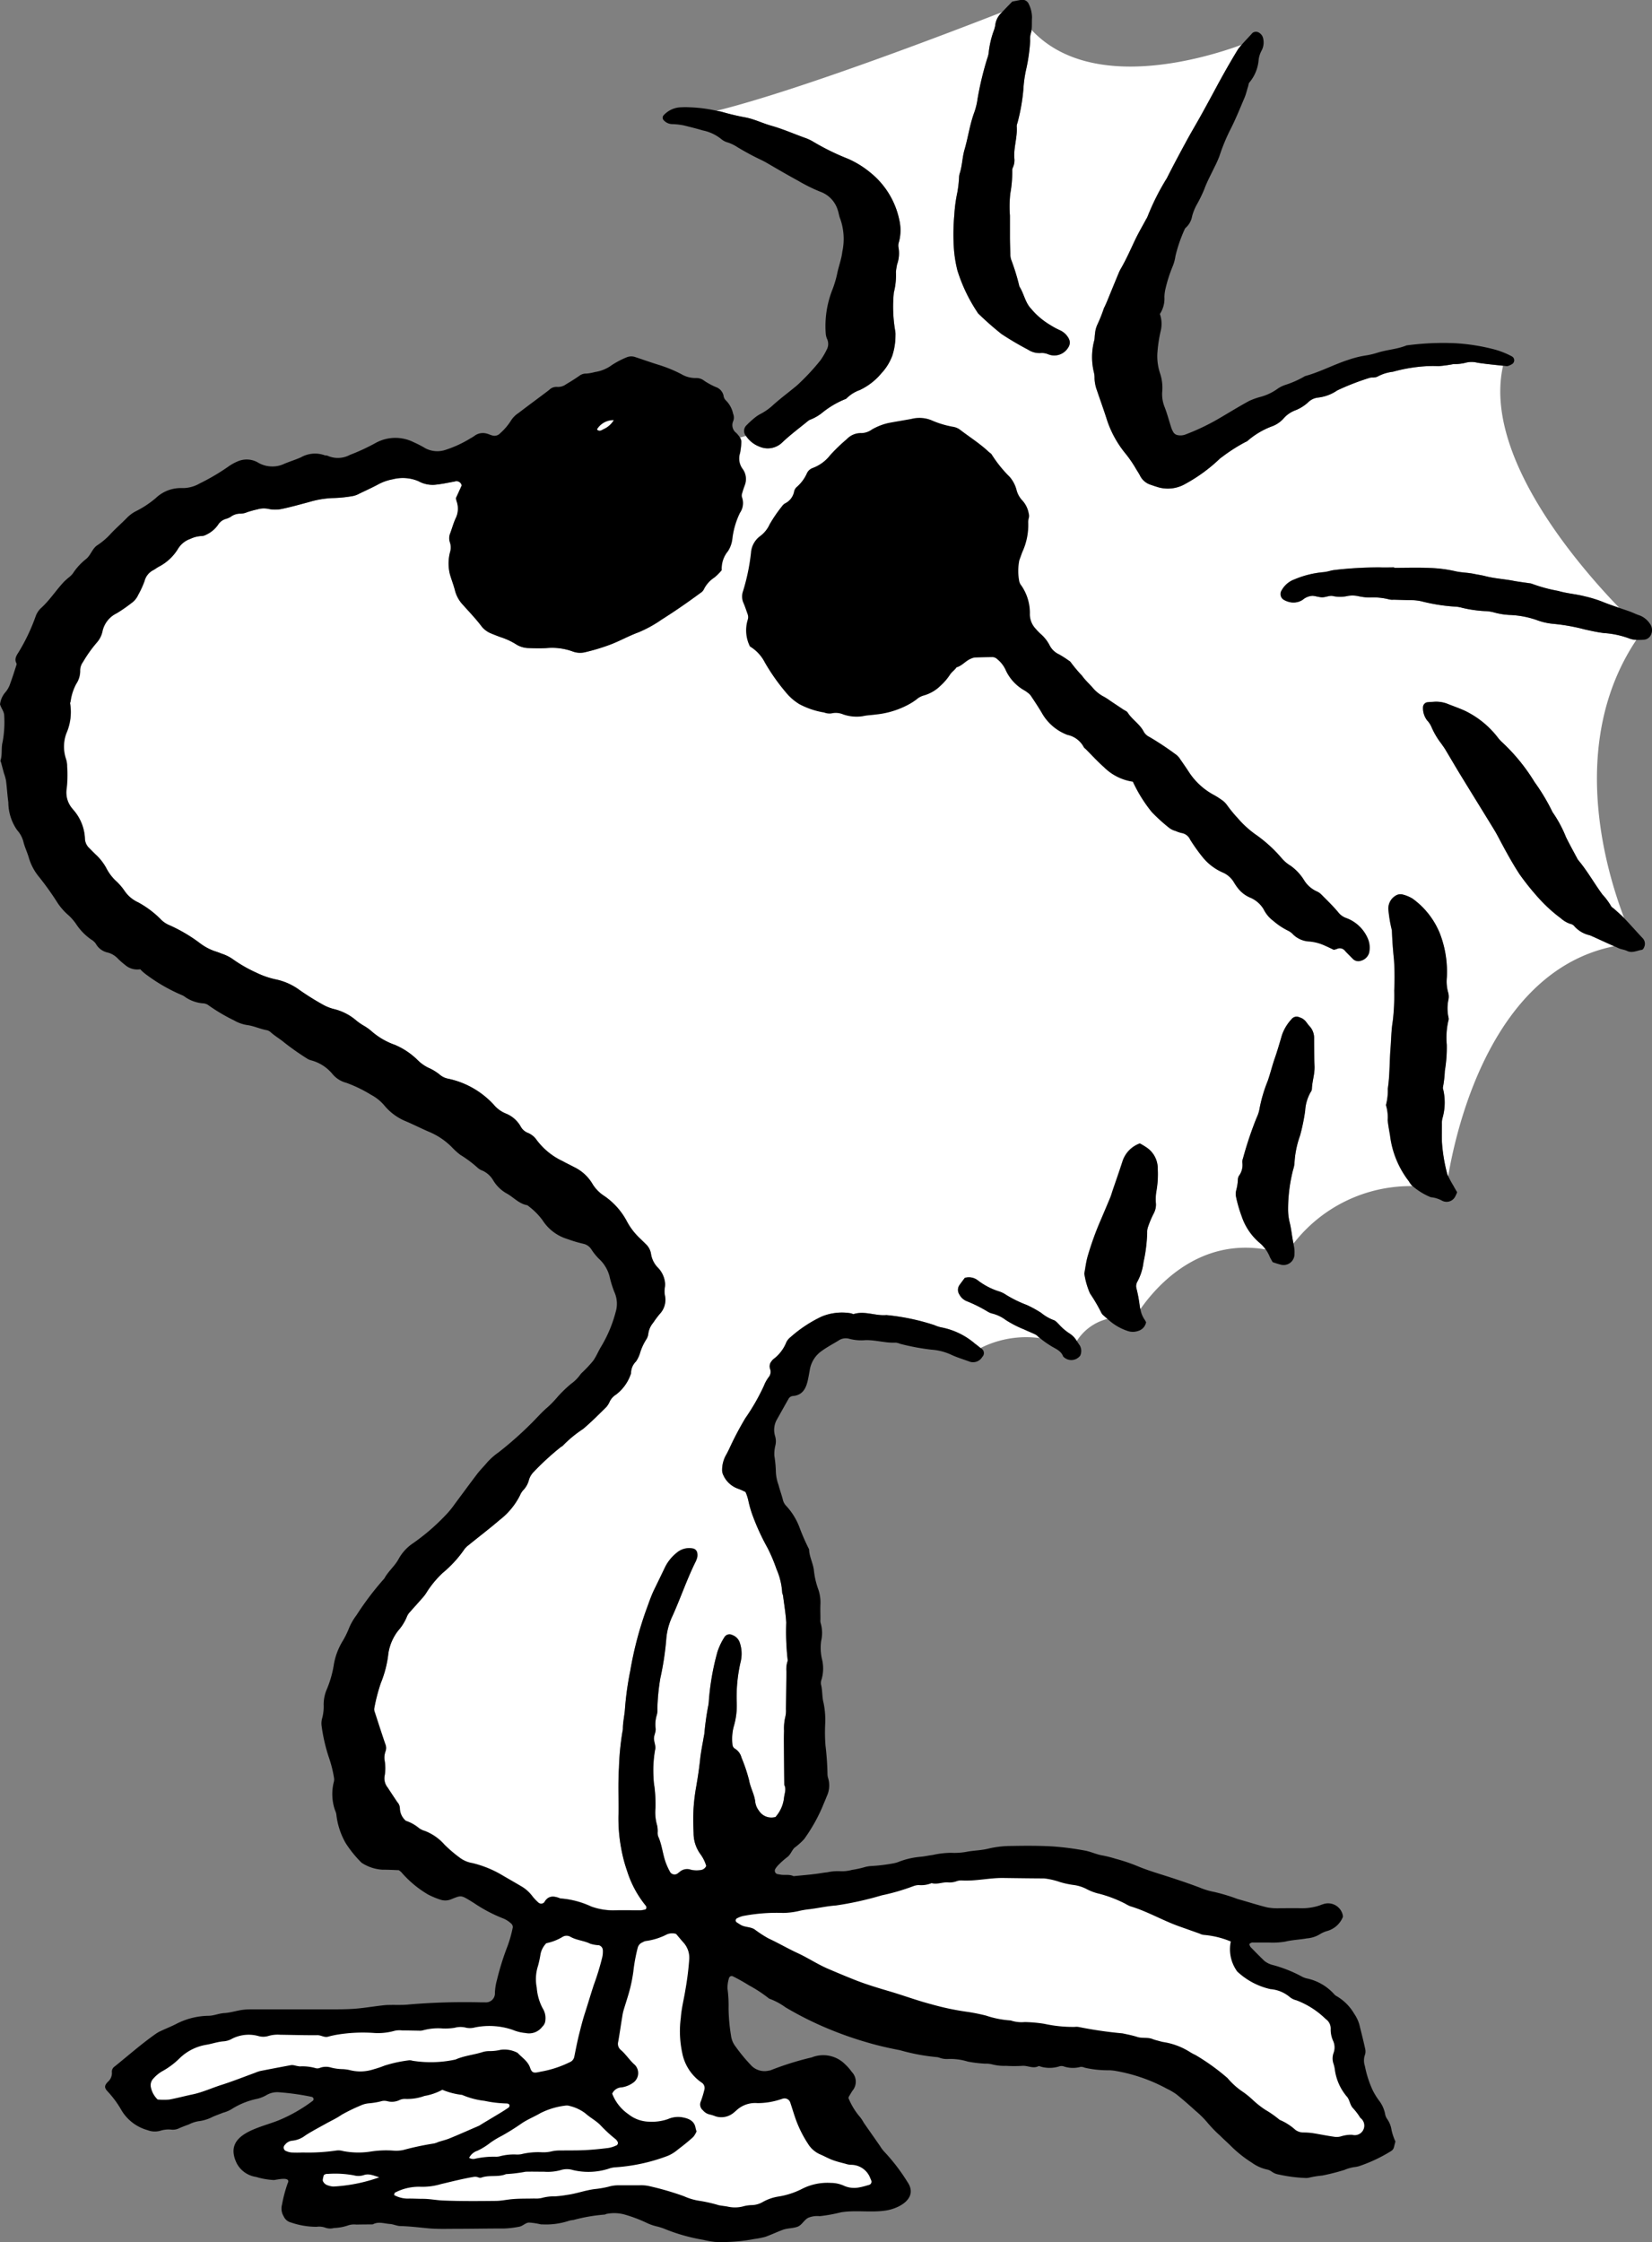 <svg xmlns="http://www.w3.org/2000/svg" width="79.21" height="107.479" viewBox="0 0 79.21 107.479">
  <rect x="0" y="0" width="79.21" height="107.479" fill="#808080" stroke="none"/>
  <g id="グループ_2" data-name="グループ 2" transform="translate(-37.786 -14.684)">
    <path id="パス_43" data-name="パス 43" d="M116.979,45.481a4.29,4.29,0,0,0-1.175-.244c-.312-.038-.619-.107-.926-.175a9.2,9.2,0,0,0-1.55-.272,3.051,3.051,0,0,1-.764-.183,4.428,4.428,0,0,0-1.286-.238,3.45,3.45,0,0,1-.773-.129,1.789,1.789,0,0,0-.415-.056,6.069,6.069,0,0,1-1.09-.159,1.384,1.384,0,0,0-.31-.054,8.7,8.7,0,0,1-1.655-.262,2.49,2.49,0,0,0-.362-.048c-.316,0-.632-.015-.949-.024a.679.679,0,0,1-.209-.012,3.051,3.051,0,0,0-.939-.092,2.666,2.666,0,0,1-.52-.059,1.336,1.336,0,0,0-.523-.019,1.66,1.66,0,0,1-.721.008c-.154-.041-.34.059-.513.059-.155,0-.309-.059-.464-.071a.8.8,0,0,0-.483.189.806.806,0,0,1-.607.114,1.034,1.034,0,0,1-.293-.111.321.321,0,0,1-.109-.454,1.151,1.151,0,0,1,.622-.53,4.561,4.561,0,0,1,1.368-.342,1.981,1.981,0,0,0,.31-.058,1.743,1.743,0,0,1,.258-.05,18.646,18.646,0,0,1,2.151-.122c.228.015.458,0,.687,0v.021c.58,0,1.162-.02,1.74.007a6.569,6.569,0,0,1,1.192.155c.288.068.59.064.883.125.187.04.379.064.565.113.442.114.9.137,1.346.223.258.049.519.079.778.118a.357.357,0,0,1,.1.023,7.454,7.454,0,0,0,1.264.343c.418.123.862.152,1.285.262a5.975,5.975,0,0,1,.8.243c.277.115.561.213.846.309-2.137-2.215-6.527-7.389-5.572-11.606-.41-.044-.821-.082-1.228-.144a1.147,1.147,0,0,0-.52-.012,2.14,2.14,0,0,1-.625.076,6.693,6.693,0,0,1-.728.1,5.778,5.778,0,0,0-.685.008,7.683,7.683,0,0,0-1.5.261,2.035,2.035,0,0,0-.747.236.5.5,0,0,1-.2.039.541.541,0,0,0-.157.013,11.819,11.819,0,0,0-1.564.606,2.022,2.022,0,0,1-.931.345.794.794,0,0,0-.464.225,1.977,1.977,0,0,1-.621.387,1.385,1.385,0,0,0-.558.389,1.394,1.394,0,0,1-.512.36,3.825,3.825,0,0,0-1.218.715.288.288,0,0,1-.092.05,8.08,8.08,0,0,0-1.15.738.594.594,0,0,0-.123.1,7.719,7.719,0,0,1-1.614,1.171,1.672,1.672,0,0,1-1.361.143c-.1-.029-.2-.063-.3-.1a.858.858,0,0,1-.509-.432c-.072-.14-.164-.269-.241-.407a5.821,5.821,0,0,0-.481-.684,5.018,5.018,0,0,1-.858-1.561c-.152-.484-.328-.961-.489-1.443a1.814,1.814,0,0,1-.114-.566,1.2,1.2,0,0,0-.023-.262,3.087,3.087,0,0,1,.007-1.56c.028-.1.018-.211.038-.314a1.282,1.282,0,0,1,.115-.453,7.154,7.154,0,0,0,.31-.778c.118-.235.211-.483.313-.726.135-.324.268-.648.4-.971a1.644,1.644,0,0,1,.092-.188c.255-.438.46-.9.676-1.36.164-.349.362-.683.544-1.024a.725.725,0,0,0,.073-.139,11.422,11.422,0,0,1,.922-1.829c.3-.6.615-1.183.933-1.769.225-.416.47-.823.7-1.237q.371-.667.731-1.341c.332-.617.677-1.227,1.051-1.82a2.105,2.105,0,0,1,.191-.234c-1.753.646-7.259,2.331-10.091-.706a1.046,1.046,0,0,1-.048.211,1.13,1.13,0,0,0-.019.313,8.366,8.366,0,0,1-.187,1.349,5.831,5.831,0,0,0-.139.988,9.326,9.326,0,0,1-.283,1.6.593.593,0,0,0-.037.153c.043.513-.146,1.007-.116,1.519a.827.827,0,0,1-.066.464.329.329,0,0,0-.032.153,5.764,5.764,0,0,1-.093,1.1,5.654,5.654,0,0,0-.018,1.053c0,.351,0,.7,0,1.054,0,.264.012.528.021.791a.815.815,0,0,0,.034.259,10.407,10.407,0,0,1,.4,1.3c.219.338.273.765.56,1.064a3.556,3.556,0,0,0,.919.781,3.764,3.764,0,0,0,.459.248.89.89,0,0,1,.42.386.41.41,0,0,1-.021.448.775.775,0,0,1-.969.314.82.82,0,0,0-.306-.057,1,1,0,0,1-.652-.161,14.55,14.55,0,0,1-1.268-.748,14.4,14.4,0,0,1-1.105-.972.339.339,0,0,1-.062-.085,7.756,7.756,0,0,1-.947-1.988,6.078,6.078,0,0,1-.164-.98,10.183,10.183,0,0,1,.015-1.685,7.043,7.043,0,0,1,.145-1.079,5.82,5.82,0,0,0,.083-.726.782.782,0,0,1,.021-.151c.131-.382.129-.792.242-1.177.172-.588.251-1.2.465-1.777a3.221,3.221,0,0,0,.159-.659,15.358,15.358,0,0,1,.466-1.938,1.12,1.12,0,0,0,.065-.252,4.443,4.443,0,0,1,.229-1.024,1.548,1.548,0,0,0,.087-.3.948.948,0,0,1,.3-.6l.048-.05C84.8,16.31,77.3,19.2,73.258,20.2c.082.019.165.026.245.05a11.41,11.41,0,0,0,1.121.266c.434.083.828.285,1.251.4.541.153,1.055.379,1.583.57a2.246,2.246,0,0,1,.384.17,11.455,11.455,0,0,0,1.7.84,4.5,4.5,0,0,1,1.074.659,3.943,3.943,0,0,1,1.4,2.288,2.163,2.163,0,0,1-.019,1.045.5.5,0,0,0-.023.257,1.58,1.58,0,0,1-.066.818,3.458,3.458,0,0,0-.057.361,3.342,3.342,0,0,1-.1.991,6.817,6.817,0,0,0,.066,1.837.864.864,0,0,1,.013.21,3.143,3.143,0,0,1-.153.98,2.525,2.525,0,0,1-.523.847,3.016,3.016,0,0,1-1.035.8,1.7,1.7,0,0,0-.621.388.18.18,0,0,1-.088.053,4.256,4.256,0,0,0-1.084.642,2.2,2.2,0,0,1-.542.321.425.425,0,0,0-.139.073c-.421.345-.86.67-1.253,1.045a.994.994,0,0,1-1.074.193,1.358,1.358,0,0,1-.649-.517l-.285.076a.373.373,0,0,1,.065.232,3.248,3.248,0,0,1-.062.521.834.834,0,0,0,.122.748.822.822,0,0,1,.1.8c-.042.115-.082.231-.114.35a.331.331,0,0,0-.019.2.822.822,0,0,1-.091.756,3.829,3.829,0,0,0-.366,1.25,1.377,1.377,0,0,1-.21.59,1.315,1.315,0,0,0-.3.911,2.561,2.561,0,0,1-.357.357,1.417,1.417,0,0,0-.511.586.452.452,0,0,1-.147.147c-.606.446-1.225.877-1.861,1.277a5.9,5.9,0,0,1-1.105.61c-.483.175-.925.43-1.4.606a9.929,9.929,0,0,1-1.156.347,1.012,1.012,0,0,1-.62-.038,2.9,2.9,0,0,0-1.244-.157c-.281.015-.563.008-.843,0a1.179,1.179,0,0,1-.645-.2,3.278,3.278,0,0,0-.718-.326c-.164-.062-.328-.124-.489-.193a1.1,1.1,0,0,1-.442-.357c-.269-.346-.572-.666-.864-.993a1.574,1.574,0,0,1-.382-.681c-.065-.271-.172-.533-.249-.8a2.158,2.158,0,0,1,.008-1.042.77.77,0,0,0,0-.462.63.63,0,0,1,.015-.464c.085-.23.151-.468.25-.692a1.038,1.038,0,0,0,.055-.817,1.091,1.091,0,0,1-.036-.164l.277-.605a.255.255,0,0,0-.334-.19c-.327.06-.653.131-.983.16a1.407,1.407,0,0,1-.761-.176,1.92,1.92,0,0,0-1.234-.088,2.362,2.362,0,0,0-.739.268c-.279.147-.567.28-.853.415a1.1,1.1,0,0,1-.293.114,6.244,6.244,0,0,1-.938.1,4.555,4.555,0,0,0-1.19.194c-.44.115-.876.242-1.321.332a1.519,1.519,0,0,1-.627-.006,1.065,1.065,0,0,0-.51.02,4.971,4.971,0,0,0-.507.139.845.845,0,0,1-.305.07.764.764,0,0,0-.492.158,1.06,1.06,0,0,1-.242.1.649.649,0,0,0-.361.285,1.432,1.432,0,0,1-.564.467.494.494,0,0,1-.25.064,1.411,1.411,0,0,0-.507.134,1.124,1.124,0,0,0-.6.488,2.322,2.322,0,0,1-.917.849c-.092.05-.175.116-.266.165a.809.809,0,0,0-.415.52,4.447,4.447,0,0,1-.307.669.965.965,0,0,1-.337.4,7.121,7.121,0,0,1-.693.478,1.252,1.252,0,0,0-.685.886,1.165,1.165,0,0,1-.259.507,6.327,6.327,0,0,0-.671.941.7.7,0,0,0-.136.393,1.114,1.114,0,0,1-.184.649,2.45,2.45,0,0,0-.274.845c-.005.034-.031.071-.023.1a2.547,2.547,0,0,1-.182,1.436,1.847,1.847,0,0,0-.017,1.223,1.133,1.133,0,0,1,.055.362,5.655,5.655,0,0,1-.023,1.053,1.181,1.181,0,0,0,.271.971,1.008,1.008,0,0,0,.067.081,2.229,2.229,0,0,1,.536,1.344.654.654,0,0,0,.205.465c.1.1.2.2.3.3a2.516,2.516,0,0,1,.545.707,2.225,2.225,0,0,0,.411.544,2.807,2.807,0,0,1,.42.473,1.583,1.583,0,0,0,.67.578A4.63,4.63,0,0,1,46.641,59a1.253,1.253,0,0,0,.39.249,7.477,7.477,0,0,1,1.449.855,2.55,2.55,0,0,0,.689.376c.116.038.233.076.346.125a2.058,2.058,0,0,1,.52.251,6.673,6.673,0,0,0,1.139.657,4.085,4.085,0,0,0,.993.339,2.933,2.933,0,0,1,1.092.5,12.648,12.648,0,0,0,1.159.722,2.161,2.161,0,0,0,.489.189,2.553,2.553,0,0,1,1.068.547,2.734,2.734,0,0,0,.345.241,2.459,2.459,0,0,1,.347.238,3.425,3.425,0,0,0,1.167.692,3.489,3.489,0,0,1,1.084.726,1.923,1.923,0,0,0,.511.367,2.375,2.375,0,0,1,.54.325.879.879,0,0,0,.368.193,4.115,4.115,0,0,1,2.249,1.275,1.463,1.463,0,0,0,.551.4,1.415,1.415,0,0,1,.734.646.682.682,0,0,0,.3.272.955.955,0,0,1,.452.35,3.3,3.3,0,0,0,1.251,1.019c.184.1.375.192.561.291a2.059,2.059,0,0,1,.877.815,1.781,1.781,0,0,0,.542.553A3.4,3.4,0,0,1,68.934,73.4a3.185,3.185,0,0,0,.668.875c.087.086.177.17.263.258a.807.807,0,0,1,.245.457,1.206,1.206,0,0,0,.327.648,1.22,1.22,0,0,1,.353.747.965.965,0,0,1-.007.2,1.175,1.175,0,0,0-.005.365.985.985,0,0,1-.239.914,4.5,4.5,0,0,0-.315.422,1.037,1.037,0,0,0-.236.521.635.635,0,0,1-.106.294,2.618,2.618,0,0,0-.3.668,1.433,1.433,0,0,1-.185.376.781.781,0,0,0-.237.566,2.072,2.072,0,0,1-.71,1.013.822.822,0,0,0-.313.343,1,1,0,0,1-.167.266c-.365.356-.722.721-1.112,1.048a5.652,5.652,0,0,0-.969.8.353.353,0,0,1-.087.057,12.882,12.882,0,0,0-1.309,1.2.9.9,0,0,0-.235.407A1.072,1.072,0,0,1,64,86.3a.858.858,0,0,0-.17.266,3.442,3.442,0,0,1-.967,1.17c-.492.421-1.007.815-1.51,1.223a.924.924,0,0,0-.216.228,5.553,5.553,0,0,1-1,1.084,4.712,4.712,0,0,0-.8.97,1.832,1.832,0,0,1-.192.249c-.2.223-.4.442-.594.668a.684.684,0,0,0-.142.221,2.351,2.351,0,0,1-.415.665,2.352,2.352,0,0,0-.473,1.095,5.249,5.249,0,0,1-.363,1.423,8.662,8.662,0,0,0-.315,1.217.39.39,0,0,0,.034.2c.162.5.323,1,.494,1.5a.477.477,0,0,1,.012.358.866.866,0,0,0-.045.418,2.1,2.1,0,0,1,0,.771.7.7,0,0,0,.15.546c.152.236.308.47.463.7a.45.45,0,0,1,.121.285.81.81,0,0,0,.288.609,1.914,1.914,0,0,1,.63.351.882.882,0,0,0,.281.134,2.4,2.4,0,0,1,.942.66,6.528,6.528,0,0,0,.762.646,1.38,1.38,0,0,0,.581.236,5.168,5.168,0,0,1,1.318.519c.333.2.667.387,1,.582a1.765,1.765,0,0,1,.55.484,2.218,2.218,0,0,0,.288.305.2.2,0,0,0,.285-.014c.181-.317.436-.307.725-.2a.161.161,0,0,0,.048.018,4.209,4.209,0,0,1,1.47.384,3.063,3.063,0,0,0,1.135.185c.405-.012.81,0,1.215,0a1.091,1.091,0,0,0,.256-.042c.022-.005.043-.053.046-.083a.14.14,0,0,0-.029-.1,5.007,5.007,0,0,1-.894-1.66,6.959,6.959,0,0,1-.28-1.064,7.762,7.762,0,0,1-.134-1.675c.01-.74-.026-1.481.022-2.217a12.955,12.955,0,0,1,.167-1.724.7.7,0,0,0,.021-.156c0-.316.078-.627.1-.938a14.619,14.619,0,0,1,.253-1.819,17.124,17.124,0,0,1,.757-2.9c.123-.328.23-.665.383-.98q.275-.565.548-1.132a2.076,2.076,0,0,1,.533-.646.917.917,0,0,1,.785-.209.258.258,0,0,1,.207.212.636.636,0,0,1,0,.208,1.116,1.116,0,0,1-.095.245c-.411.837-.709,1.72-1.092,2.568a3.2,3.2,0,0,0-.292,1.028,13.961,13.961,0,0,1-.292,1.961,10.08,10.08,0,0,0-.141,1.463.85.85,0,0,1-.034.313,1.532,1.532,0,0,0-.051.624c.018.186-.092.347-.079.511s.1.347.055.518a5.5,5.5,0,0,0-.076,1.311,2.875,2.875,0,0,0,.046.468,7.076,7.076,0,0,1,.048,1,2.239,2.239,0,0,0,.075.834,1.218,1.218,0,0,1,.031.314.62.62,0,0,0,.016.208c.209.449.226.956.424,1.406a2.76,2.76,0,0,0,.163.33.251.251,0,0,0,.328.073c.046-.027.083-.066.126-.095a.537.537,0,0,1,.536-.1,1.226,1.226,0,0,0,.47.014.328.328,0,0,0,.266-.2,1.858,1.858,0,0,0-.293-.582,1.708,1.708,0,0,1-.315-.988c-.013-.406-.021-.811,0-1.215a9.446,9.446,0,0,1,.131-1.042c.074-.431.139-.861.185-1.3.037-.346.11-.69.168-1.035.012-.069.03-.137.035-.206a13.223,13.223,0,0,1,.192-1.352c.025-.137.021-.281.04-.42a12.118,12.118,0,0,1,.391-2.114,2.968,2.968,0,0,1,.338-.711A.283.283,0,0,1,74,93.26a.587.587,0,0,1,.36.351,1.65,1.65,0,0,1,.048.935,7.381,7.381,0,0,0-.186,1.983,3.585,3.585,0,0,1-.151,1.14,2.38,2.38,0,0,0-.056.837.253.253,0,0,0,.134.215.7.7,0,0,1,.3.42,7.628,7.628,0,0,1,.366,1.094c.062.349.247.655.291,1.007a.844.844,0,0,0,.174.435.708.708,0,0,0,.8.308,1.658,1.658,0,0,0,.408-.922c.021-.2.12-.408.012-.616q-.01-1.03-.018-2.06c0-.176,0-.351.007-.528a2.408,2.408,0,0,1,.062-.678,1.268,1.268,0,0,0,.029-.367c.01-.6.015-1.2.023-1.794a1.272,1.272,0,0,1,.044-.47.187.187,0,0,0,.015-.1,11.9,11.9,0,0,1-.068-1.786c-.025-.433-.1-.86-.153-1.29-.007-.051-.043-.1-.041-.152a3.325,3.325,0,0,0-.273-1.119,7.869,7.869,0,0,0-.429-1.015,10.909,10.909,0,0,1-.686-1.476,5.25,5.25,0,0,1-.238-.806,2.151,2.151,0,0,0-.133-.4,3.623,3.623,0,0,0-.391-.17,1.207,1.207,0,0,1-.672-.636.533.533,0,0,1-.058-.251,1.466,1.466,0,0,1,.209-.752c.084-.153.156-.314.231-.472.2-.427.427-.842.669-1.25a10.156,10.156,0,0,0,.89-1.549,1.78,1.78,0,0,1,.226-.415.4.4,0,0,0,.076-.4.376.376,0,0,1,.081-.386.31.31,0,0,1,.068-.08,1.876,1.876,0,0,0,.632-.823.739.739,0,0,1,.2-.24A6.31,6.31,0,0,1,78.292,78a2.564,2.564,0,0,1,1.392-.159c.051,0,.109.05.15.037.529-.164,1.043.1,1.566.05a10.591,10.591,0,0,1,2.307.484,1.481,1.481,0,0,0,.35.111,3.482,3.482,0,0,1,1.589.778c.092.066.179.138.266.209a4.861,4.861,0,0,1,2.855-.474,1.176,1.176,0,0,1-.109-.092.517.517,0,0,0-.172-.113c-.158-.075-.321-.138-.48-.214a5.185,5.185,0,0,1-.886-.455,1.807,1.807,0,0,0-.612-.3.837.837,0,0,1-.244-.095,6.746,6.746,0,0,0-1.031-.513.7.7,0,0,1-.339-.32A.4.4,0,0,1,84.9,76.5c.081-.114.166-.225.256-.347a.7.7,0,0,1,.63.122,3.311,3.311,0,0,0,.974.514,1.3,1.3,0,0,1,.379.178,5.715,5.715,0,0,0,.989.484,5.308,5.308,0,0,1,.691.379,2.134,2.134,0,0,0,.585.342c.107.028.2.142.283.227a2.463,2.463,0,0,0,.478.409,1.1,1.1,0,0,1,.359.371A2.432,2.432,0,0,1,92,78.113c-.073-.063-.147-.128-.221-.194a.406.406,0,0,1-.091-.127,7.968,7.968,0,0,0-.533-.906,3.769,3.769,0,0,1-.272-.953c.051-.274.084-.553.159-.82a14.467,14.467,0,0,1,.643-1.777c.151-.354.3-.707.449-1.065.04-.1.07-.2.1-.3.164-.48.332-.959.488-1.442a1.353,1.353,0,0,1,.823-.833,3.325,3.325,0,0,1,.363.222,1.209,1.209,0,0,1,.495,1,4.69,4.69,0,0,1-.07,1.1,2.32,2.32,0,0,0-.016.577.9.9,0,0,1-.106.453,4.642,4.642,0,0,0-.267.627.776.776,0,0,0-.048.308,7.368,7.368,0,0,1-.175,1.4,2.589,2.589,0,0,1-.3.947.416.416,0,0,0-.042.3,6.953,6.953,0,0,1,.16.876,1.073,1.073,0,0,0,.032.147c.787-1.132,2.808-3.413,6.005-2.87a1.613,1.613,0,0,0-.305-.327,2.867,2.867,0,0,1-.839-1.253,6.5,6.5,0,0,1-.264-.905.742.742,0,0,1,.007-.365,2.3,2.3,0,0,0,.073-.466.4.4,0,0,1,.048-.2.869.869,0,0,0,.167-.645.5.5,0,0,1,.034-.206,17.414,17.414,0,0,1,.652-1.944,1.662,1.662,0,0,0,.142-.45,6.975,6.975,0,0,1,.388-1.307c.127-.365.216-.74.343-1.1s.232-.732.34-1.1a2.146,2.146,0,0,1,.457-.76.307.307,0,0,1,.38-.093.613.613,0,0,1,.336.238,3,3,0,0,0,.2.247.82.82,0,0,1,.169.487c0,.458,0,.915.021,1.371.015.373-.117.726-.127,1.1a.3.3,0,0,1-.06.144,2.029,2.029,0,0,0-.263.9,9.558,9.558,0,0,1-.244,1.181,4.6,4.6,0,0,0-.268,1.331,1.367,1.367,0,0,1-.066.307,7.72,7.72,0,0,0-.241,1.869,2.7,2.7,0,0,0,.069.624c.088.342.116.7.191,1.044a7.1,7.1,0,0,1,5.7-2.757.965.965,0,0,1-.168-.225,4.453,4.453,0,0,1-.907-2.209c-.044-.239-.086-.481-.113-.723a1.952,1.952,0,0,0-.069-.677.14.14,0,0,1,0-.1,2.663,2.663,0,0,0,.075-.729c.1-.643.079-1.293.131-1.937.034-.435.036-.878.107-1.3a10.254,10.254,0,0,0,.07-1.468,12.365,12.365,0,0,0-.011-1.476c-.048-.471-.083-.941-.1-1.414a6.446,6.446,0,0,1-.167-.981.714.714,0,0,1,.422-.72.441.441,0,0,1,.257-.016,1.683,1.683,0,0,1,.481.2,3.827,3.827,0,0,1,1.308,1.672,5.094,5.094,0,0,1,.332,2.108,1.934,1.934,0,0,0,.067.729.73.73,0,0,1,.013.313,2.029,2.029,0,0,0,0,.874.254.254,0,0,1-.007.156,3.608,3.608,0,0,0-.076,1.15,6.818,6.818,0,0,1-.093,1.256,5.239,5.239,0,0,1-.09.78.188.188,0,0,0,.01.1,2.719,2.719,0,0,1-.037,1.4.966.966,0,0,0-.023.261c0,.281-.006.563,0,.844a8.025,8.025,0,0,0,.254,1.55.669.669,0,0,0,.051.115c.392-2.33,2.106-9.858,7.957-11.031-.328-.146-.654-.294-.98-.442-.064-.029-.128-.058-.193-.083a1.375,1.375,0,0,1-.751-.453.333.333,0,0,0-.182-.093,1.32,1.32,0,0,1-.448-.266,7.146,7.146,0,0,1-1.085-.993,12.431,12.431,0,0,1-.886-1.106c-.4-.6-.732-1.236-1.069-1.871-.106-.2-.229-.394-.349-.589-.486-.791-.976-1.581-1.46-2.374-.239-.389-.468-.784-.7-1.174-.055-.09-.118-.173-.178-.26a3.653,3.653,0,0,1-.48-.814,1.072,1.072,0,0,0-.2-.3.958.958,0,0,1-.2-.638.246.246,0,0,1,.181-.231c.122-.016.245-.02.368-.029a1.494,1.494,0,0,1,.67.118c.261.1.525.2.781.311a4.394,4.394,0,0,1,1.579,1.277,1.817,1.817,0,0,0,.211.233,9.015,9.015,0,0,1,1.558,1.911,9.528,9.528,0,0,1,.861,1.44,5.893,5.893,0,0,1,.646,1.2c.17.346.357.682.539,1.023a.432.432,0,0,0,.057.088c.429.512.754,1.1,1.148,1.635a3.1,3.1,0,0,1,.409.547c.032.071.129.113.193.171.149.134.3.265.442.408-.962-2.519-2.644-8.488.583-13.329A1.12,1.12,0,0,1,116.979,45.481Z" transform="translate(-1.111 -0.207)" fill="#fff"/>
    <path id="パス_44" data-name="パス 44" d="M82.945,84.516a1.481,1.481,0,0,1-.35-.111,10.591,10.591,0,0,0-2.307-.484c-.523.048-1.037-.214-1.566-.05-.041.012-.1-.033-.15-.037a2.564,2.564,0,0,0-1.392.159,6.31,6.31,0,0,0-1.487.985.739.739,0,0,0-.2.24,1.876,1.876,0,0,1-.632.823.31.31,0,0,0-.068.08.376.376,0,0,0-.081.386.4.4,0,0,1-.076.4,1.78,1.78,0,0,0-.226.415,10.156,10.156,0,0,1-.89,1.549c-.242.407-.465.823-.669,1.25-.075.158-.147.318-.231.472a1.466,1.466,0,0,0-.209.752.533.533,0,0,0,.058.251,1.207,1.207,0,0,0,.672.636,3.623,3.623,0,0,1,.391.17,2.151,2.151,0,0,1,.133.4,5.25,5.25,0,0,0,.238.806,10.909,10.909,0,0,0,.686,1.476,7.869,7.869,0,0,1,.429,1.015,3.325,3.325,0,0,1,.273,1.119c0,.051.034.1.041.152.054.43.128.857.153,1.29a11.9,11.9,0,0,0,.068,1.786.187.187,0,0,1-.015.1,1.272,1.272,0,0,0-.044.47c-.008.6-.014,1.2-.023,1.794a1.268,1.268,0,0,1-.029.367,2.408,2.408,0,0,0-.062.678c-.005.176-.009.351-.007.528q.007,1.029.018,2.06c.108.208.01.411-.012.616a1.658,1.658,0,0,1-.408.922.708.708,0,0,1-.8-.308.844.844,0,0,1-.174-.435c-.044-.353-.229-.658-.291-1.007a7.628,7.628,0,0,0-.366-1.094.7.7,0,0,0-.3-.42.253.253,0,0,1-.134-.215,2.38,2.38,0,0,1,.056-.837,3.585,3.585,0,0,0,.151-1.14,7.381,7.381,0,0,1,.186-1.983,1.65,1.65,0,0,0-.048-.935.587.587,0,0,0-.36-.351.283.283,0,0,0-.37.107,2.968,2.968,0,0,0-.338.711,12.118,12.118,0,0,0-.391,2.114c-.019.139-.015.282-.04.42a13.223,13.223,0,0,0-.192,1.352c-.005.069-.023.137-.035.206-.058.344-.131.688-.168,1.035-.045.436-.111.866-.185,1.3a9.446,9.446,0,0,0-.131,1.042c-.023.4-.015.809,0,1.215a1.708,1.708,0,0,0,.315.988,1.858,1.858,0,0,1,.293.582.328.328,0,0,1-.266.2,1.226,1.226,0,0,1-.47-.014.537.537,0,0,0-.536.1c-.043.029-.081.067-.126.095a.251.251,0,0,1-.328-.073,2.76,2.76,0,0,1-.163-.33c-.2-.45-.215-.957-.424-1.406a.62.62,0,0,1-.016-.208,1.218,1.218,0,0,0-.031-.314,2.239,2.239,0,0,1-.075-.834,7.076,7.076,0,0,0-.048-1,2.875,2.875,0,0,1-.046-.468,5.5,5.5,0,0,1,.076-1.311c.046-.171-.044-.347-.055-.518s.1-.325.079-.511a1.532,1.532,0,0,1,.051-.624.85.85,0,0,0,.034-.313,10.08,10.08,0,0,1,.141-1.463,13.961,13.961,0,0,0,.292-1.961,3.2,3.2,0,0,1,.292-1.028c.383-.848.681-1.731,1.092-2.568a1.116,1.116,0,0,0,.095-.245.636.636,0,0,0,0-.208.258.258,0,0,0-.207-.212.917.917,0,0,0-.785.209,2.076,2.076,0,0,0-.533.646q-.272.568-.548,1.132c-.153.316-.26.652-.383.98a17.124,17.124,0,0,0-.757,2.9,14.619,14.619,0,0,0-.253,1.819c-.018.311-.1.622-.1.938a.7.7,0,0,1-.021.156,12.955,12.955,0,0,0-.167,1.724c-.048.735-.012,1.477-.022,2.217a7.762,7.762,0,0,0,.134,1.675,6.959,6.959,0,0,0,.28,1.064,5.007,5.007,0,0,0,.894,1.66.14.14,0,0,1,.029.1c0,.03-.023.078-.046.083a1.091,1.091,0,0,1-.256.042c-.405,0-.81-.007-1.215,0a3.063,3.063,0,0,1-1.135-.185,4.209,4.209,0,0,0-1.47-.384.161.161,0,0,1-.048-.018c-.289-.112-.544-.122-.725.2a.2.2,0,0,1-.285.014,2.218,2.218,0,0,1-.288-.305,1.765,1.765,0,0,0-.55-.484c-.333-.2-.667-.387-1-.582a5.168,5.168,0,0,0-1.318-.519,1.38,1.38,0,0,1-.581-.236,6.528,6.528,0,0,1-.762-.646,2.4,2.4,0,0,0-.942-.66.882.882,0,0,1-.281-.134,1.914,1.914,0,0,0-.63-.351.81.81,0,0,1-.288-.609.45.45,0,0,0-.121-.285c-.155-.234-.311-.467-.463-.7a.7.7,0,0,1-.15-.546,2.1,2.1,0,0,0,0-.771.866.866,0,0,1,.045-.418.477.477,0,0,0-.012-.358c-.171-.5-.332-1-.494-1.5a.39.39,0,0,1-.034-.2,8.662,8.662,0,0,1,.315-1.217,5.249,5.249,0,0,0,.363-1.423,2.352,2.352,0,0,1,.473-1.095,2.351,2.351,0,0,0,.415-.665.684.684,0,0,1,.142-.221c.2-.225.4-.445.594-.668a1.832,1.832,0,0,0,.192-.249,4.712,4.712,0,0,1,.8-.97,5.553,5.553,0,0,0,1-1.084.924.924,0,0,1,.216-.228c.5-.408,1.018-.8,1.51-1.223a3.442,3.442,0,0,0,.967-1.17.858.858,0,0,1,.17-.266,1.072,1.072,0,0,0,.253-.454.9.9,0,0,1,.235-.407,12.882,12.882,0,0,1,1.309-1.2.353.353,0,0,0,.087-.057,5.652,5.652,0,0,1,.969-.8c.39-.327.748-.692,1.112-1.048a1,1,0,0,0,.167-.266.822.822,0,0,1,.313-.343,2.072,2.072,0,0,0,.71-1.013.781.781,0,0,1,.237-.566,1.433,1.433,0,0,0,.185-.376,2.618,2.618,0,0,1,.3-.668.635.635,0,0,0,.106-.294,1.037,1.037,0,0,1,.236-.521,4.5,4.5,0,0,1,.315-.422.985.985,0,0,0,.239-.914,1.175,1.175,0,0,1,.005-.365.965.965,0,0,0,.007-.2,1.22,1.22,0,0,0-.353-.747A1.206,1.206,0,0,1,69,80.979a.807.807,0,0,0-.245-.457c-.087-.087-.176-.172-.263-.258a3.185,3.185,0,0,1-.668-.875A3.4,3.4,0,0,0,66.746,78.2a1.781,1.781,0,0,1-.542-.553,2.059,2.059,0,0,0-.877-.815c-.186-.1-.377-.188-.561-.291a3.3,3.3,0,0,1-1.251-1.019.955.955,0,0,0-.452-.35.682.682,0,0,1-.3-.272,1.415,1.415,0,0,0-.734-.646,1.463,1.463,0,0,1-.551-.4,4.115,4.115,0,0,0-2.249-1.275.879.879,0,0,1-.368-.193,2.375,2.375,0,0,0-.54-.325,1.923,1.923,0,0,1-.511-.367,3.489,3.489,0,0,0-1.084-.726,3.425,3.425,0,0,1-1.167-.692,2.459,2.459,0,0,0-.347-.238,2.734,2.734,0,0,1-.345-.241,2.553,2.553,0,0,0-1.068-.547,2.162,2.162,0,0,1-.489-.189,12.649,12.649,0,0,1-1.159-.722,2.933,2.933,0,0,0-1.092-.5,4.085,4.085,0,0,1-.993-.339,6.673,6.673,0,0,1-1.139-.657,2.058,2.058,0,0,0-.52-.251c-.112-.048-.23-.087-.346-.125a2.55,2.55,0,0,1-.689-.376,7.477,7.477,0,0,0-1.449-.855,1.253,1.253,0,0,1-.39-.249,4.63,4.63,0,0,0-1.127-.853,1.583,1.583,0,0,1-.67-.578,2.807,2.807,0,0,0-.42-.473,2.225,2.225,0,0,1-.411-.544,2.516,2.516,0,0,0-.545-.707c-.1-.095-.2-.2-.3-.3a.654.654,0,0,1-.205-.465,2.229,2.229,0,0,0-.536-1.344,1.008,1.008,0,0,1-.067-.081,1.181,1.181,0,0,1-.271-.971A5.655,5.655,0,0,0,41,57.623a1.133,1.133,0,0,0-.055-.362,1.847,1.847,0,0,1,.017-1.223,2.547,2.547,0,0,0,.182-1.436c-.007-.029.018-.066.023-.1a2.45,2.45,0,0,1,.274-.845,1.114,1.114,0,0,0,.184-.649.7.7,0,0,1,.136-.393,6.328,6.328,0,0,1,.671-.941,1.165,1.165,0,0,0,.259-.507,1.252,1.252,0,0,1,.685-.886,7.121,7.121,0,0,0,.693-.478.965.965,0,0,0,.337-.4,4.447,4.447,0,0,0,.307-.669.809.809,0,0,1,.415-.52c.092-.049.175-.115.266-.165a2.322,2.322,0,0,0,.917-.849,1.124,1.124,0,0,1,.6-.488,1.411,1.411,0,0,1,.507-.134.494.494,0,0,0,.25-.064,1.432,1.432,0,0,0,.564-.467.649.649,0,0,1,.361-.285,1.06,1.06,0,0,0,.242-.1.764.764,0,0,1,.492-.158.845.845,0,0,0,.305-.07,4.971,4.971,0,0,1,.507-.139,1.065,1.065,0,0,1,.51-.02,1.519,1.519,0,0,0,.627.006c.445-.09.881-.216,1.321-.332a4.555,4.555,0,0,1,1.19-.194,6.244,6.244,0,0,0,.938-.1,1.1,1.1,0,0,0,.293-.114c.285-.136.574-.269.853-.415a2.362,2.362,0,0,1,.739-.268,1.92,1.92,0,0,1,1.234.088,1.407,1.407,0,0,0,.761.176c.33-.029.657-.1.983-.16a.255.255,0,0,1,.334.19l-.277.605a1.09,1.09,0,0,0,.036.164,1.038,1.038,0,0,1-.055.817c-.1.224-.165.462-.25.692a.63.63,0,0,0-.015.464.77.77,0,0,1,0,.462,2.158,2.158,0,0,0-.008,1.042c.076.27.183.531.249.8a1.574,1.574,0,0,0,.382.681c.292.327.6.647.864.993a1.1,1.1,0,0,0,.442.357c.161.069.326.131.489.193a3.278,3.278,0,0,1,.718.326,1.179,1.179,0,0,0,.645.2c.28.009.562.015.843,0a2.9,2.9,0,0,1,1.244.157,1.012,1.012,0,0,0,.62.038,9.929,9.929,0,0,0,1.156-.347c.478-.176.919-.431,1.4-.606a5.9,5.9,0,0,0,1.105-.61c.636-.4,1.255-.831,1.861-1.277a.452.452,0,0,0,.147-.147,1.417,1.417,0,0,1,.511-.586,2.561,2.561,0,0,0,.357-.357,1.315,1.315,0,0,1,.3-.911,1.377,1.377,0,0,0,.21-.59,3.829,3.829,0,0,1,.366-1.25.822.822,0,0,0,.091-.756.331.331,0,0,1,.019-.2c.032-.119.073-.235.114-.35a.822.822,0,0,0-.1-.8.834.834,0,0,1-.122-.748,3.248,3.248,0,0,0,.062-.521.373.373,0,0,0-.065-.232.346.346,0,0,0-.034-.06,1.532,1.532,0,0,0-.138-.16.468.468,0,0,1-.146-.569.474.474,0,0,0-.007-.356,1.255,1.255,0,0,0-.347-.636.376.376,0,0,1-.111-.233.568.568,0,0,0-.374-.408,3.488,3.488,0,0,1-.553-.3.6.6,0,0,0-.39-.131,1.307,1.307,0,0,1-.7-.183,6.543,6.543,0,0,0-1.12-.457c-.368-.114-.73-.244-1.1-.366a.578.578,0,0,0-.412.015,4.236,4.236,0,0,0-.7.366,1.821,1.821,0,0,1-.817.338,2.306,2.306,0,0,1-.409.074.525.525,0,0,0-.343.11c-.2.139-.409.272-.621.395a.661.661,0,0,1-.445.134.483.483,0,0,0-.379.147c-.488.373-.984.732-1.47,1.106a1.2,1.2,0,0,0-.365.371,2.807,2.807,0,0,1-.514.6.367.367,0,0,1-.387.1c-.084-.021-.164-.065-.249-.084a.667.667,0,0,0-.556.08c-.071.051-.147.1-.222.14a5.436,5.436,0,0,1-1.192.554,1.24,1.24,0,0,1-.972-.069,5.219,5.219,0,0,0-.561-.291,1.96,1.96,0,0,0-1.82.027,9.785,9.785,0,0,1-1.242.577,1.219,1.219,0,0,1-1.071.043c-.045-.023-.107-.009-.154-.029a1.362,1.362,0,0,0-1.118.1c-.288.131-.594.217-.882.347a1.291,1.291,0,0,1-.563.092,1.325,1.325,0,0,1-.646-.2A1.084,1.084,0,0,0,49.178,43a2.2,2.2,0,0,0-.458.258,10.422,10.422,0,0,1-1.363.8,1.616,1.616,0,0,1-.858.219,1.737,1.737,0,0,0-1.245.481,4.728,4.728,0,0,1-.919.612,1.653,1.653,0,0,0-.466.338c-.271.276-.566.53-.826.816a3.349,3.349,0,0,1-.6.5c-.238.163-.3.465-.528.652a2.9,2.9,0,0,0-.64.7,1.173,1.173,0,0,1-.229.216c-.076.07-.158.137-.228.214-.367.4-.664.864-1.071,1.229a1,1,0,0,0-.253.394,9.2,9.2,0,0,1-.812,1.709c-.1.156-.222.326-.108.539.02.036-.007.1-.022.15-.087.267-.169.536-.269.8a1.229,1.229,0,0,1-.22.416,1.083,1.083,0,0,0-.275.6c.054.194.2.346.2.55a5.18,5.18,0,0,1-.078,1.259c-.074.288-.005.6-.1.885-.01.027.018.067.028.1.045.169.09.338.136.506a2.578,2.578,0,0,1,.1.353c.045.347.064.7.112,1.043a2.345,2.345,0,0,0,.418,1.331,1.347,1.347,0,0,1,.3.543c.064.277.193.528.269.8a2.585,2.585,0,0,0,.5.922,13.7,13.7,0,0,1,.856,1.2,2.865,2.865,0,0,0,.475.561,2.454,2.454,0,0,1,.423.467,2.744,2.744,0,0,0,.729.754.674.674,0,0,1,.229.211.854.854,0,0,0,.581.418,1.029,1.029,0,0,1,.45.265,3.265,3.265,0,0,0,.355.314.889.889,0,0,0,.74.219,2.005,2.005,0,0,0,.291.258,8.207,8.207,0,0,0,1.73.991.578.578,0,0,1,.134.083,1.772,1.772,0,0,0,.833.3.482.482,0,0,1,.292.1,8.545,8.545,0,0,0,1.224.722,1.763,1.763,0,0,0,.642.223c.317.046.6.185.915.242a.4.4,0,0,1,.185.092c.208.19.455.327.671.51a12.578,12.578,0,0,0,1.076.756.653.653,0,0,0,.193.086,1.987,1.987,0,0,1,1.041.671,1.277,1.277,0,0,0,.658.41,6.488,6.488,0,0,1,1.178.571,2.146,2.146,0,0,1,.652.528,2.632,2.632,0,0,0,1.01.74c.371.156.729.34,1.1.5a3.361,3.361,0,0,1,1.129.759,3.194,3.194,0,0,0,.392.353,5.653,5.653,0,0,1,.841.629.689.689,0,0,0,.227.131,1.146,1.146,0,0,1,.5.448,1.755,1.755,0,0,0,.627.628c.341.179.6.5,1,.577a.2.2,0,0,1,.088.057,3.233,3.233,0,0,1,.662.669,2.151,2.151,0,0,0,1.2.9,6.035,6.035,0,0,0,.756.225.609.609,0,0,1,.378.261,2.71,2.71,0,0,0,.36.451,1.742,1.742,0,0,1,.514.842,5.265,5.265,0,0,0,.231.753,1.363,1.363,0,0,1,.062.974,6.287,6.287,0,0,1-.693,1.645c-.137.224-.233.475-.387.687a6.229,6.229,0,0,1-.541.575.889.889,0,0,0-.1.12,1.811,1.811,0,0,1-.409.4,6.193,6.193,0,0,0-.644.62,5.107,5.107,0,0,1-.47.492c-.295.245-.545.543-.821.812A17.026,17.026,0,0,1,61.692,90.5a3.206,3.206,0,0,0-.55.486c-.155.189-.331.358-.478.552-.362.475-.714.958-1.071,1.436a4.227,4.227,0,0,1-.361.453,10.2,10.2,0,0,1-1.623,1.418,2.153,2.153,0,0,0-.712.77c-.187.344-.5.589-.682.931a14.136,14.136,0,0,0-1.336,1.76,2.83,2.83,0,0,0-.384.686,4.255,4.255,0,0,1-.312.609,3.2,3.2,0,0,0-.382,1.025,5.143,5.143,0,0,1-.336,1.212,1.844,1.844,0,0,0-.16.767,2.139,2.139,0,0,1-.068.627.9.9,0,0,0-.026.415,8.186,8.186,0,0,0,.362,1.531,5.719,5.719,0,0,1,.227.917.452.452,0,0,1-.009.208,2.367,2.367,0,0,0,.056,1.347.891.891,0,0,1,.065.2,3.53,3.53,0,0,0,.453,1.39,5.57,5.57,0,0,0,.756.932,2.045,2.045,0,0,0,.985.334c.279,0,.559.015.8.024a.956.956,0,0,1,.117.09,5.094,5.094,0,0,0,1.287,1.076,3.752,3.752,0,0,0,.577.242.744.744,0,0,0,.562-.026c.449-.183.453-.175.872.074.06.036.118.076.179.111a7.154,7.154,0,0,0,1.443.758,1.258,1.258,0,0,1,.348.23.221.221,0,0,1,.071.239,5.837,5.837,0,0,1-.246.86,12.834,12.834,0,0,0-.5,1.6,2.712,2.712,0,0,0-.1.622.43.43,0,0,1-.464.459c-.071,0-.141,0-.211,0a31.724,31.724,0,0,0-3.423.1c-.33.039-.668.016-1,.026-.122,0-.244.015-.365.029-.434.052-.867.125-1.3.155s-.879.025-1.319.026c-1.2,0-2.393,0-3.59,0a3.079,3.079,0,0,0-.473.03c-.276.043-.548.132-.825.148s-.512.133-.777.131a3.463,3.463,0,0,0-1.563.406c-.236.117-.481.215-.72.327a1.419,1.419,0,0,0-.227.129c-.691.484-1.324,1.045-1.98,1.572a.294.294,0,0,0-.127.274.56.56,0,0,1-.2.463c-.165.176-.17.279-.007.453a4.819,4.819,0,0,1,.683.933,2.111,2.111,0,0,0,1.23.923.964.964,0,0,0,.619.029,1.282,1.282,0,0,1,.521-.053.682.682,0,0,0,.359-.057c.159-.073.325-.132.489-.194a1.629,1.629,0,0,1,.445-.15,2,2,0,0,0,.7-.215c.161-.07.327-.129.489-.194a1.608,1.608,0,0,0,.389-.158,3.627,3.627,0,0,1,1.261-.511,1.649,1.649,0,0,0,.437-.178,1.019,1.019,0,0,1,.555-.136,11.835,11.835,0,0,1,1.608.223.125.125,0,0,1,.081.062.106.106,0,0,1-.039.135,7.419,7.419,0,0,1-1.6.917c-.915.381-2.727.644-2.035,2.071a1.244,1.244,0,0,0,.927.652,3.456,3.456,0,0,0,.85.15c.1,0,.862-.206.662.166a6.646,6.646,0,0,0-.269,1.015.716.716,0,0,0,.082.561.519.519,0,0,0,.346.292,3.784,3.784,0,0,0,1.235.208.866.866,0,0,1,.416.042.694.694,0,0,0,.415.015,2.328,2.328,0,0,0,.705-.134.919.919,0,0,1,.363-.03c.263-.006.528-.006.791-.009.271-.15.544-.038.819-.02.18.013.341.1.514.1.44.012.873.065,1.31.107s.879.027,1.319.026c.774,0,1.547-.017,2.321-.015a4.551,4.551,0,0,0,.728-.085c.185-.03.309-.194.481-.2a3.389,3.389,0,0,1,.567.086.213.213,0,0,0,.053,0,3.507,3.507,0,0,0,1.3-.173,1.01,1.01,0,0,1,.205-.036,8.162,8.162,0,0,1,1.5-.26c.033,0,.065-.032.1-.034a1.869,1.869,0,0,1,.886.04,6.922,6.922,0,0,1,1.081.415,2.453,2.453,0,0,0,.5.161c.1.03.2.059.3.1a8.678,8.678,0,0,0,1.866.529,4.4,4.4,0,0,0,.568.1,8.228,8.228,0,0,0,1.883-.142,4.05,4.05,0,0,0,.515-.1c.282-.1.551-.23.831-.334.227-.087.512-.072.724-.155s.3-.318.508-.426a1.117,1.117,0,0,1,.548-.078,7.591,7.591,0,0,0,1.024-.185c.709-.116,1.44.023,2.152-.087.656-.1,1.567-.6,1.029-1.374a9.064,9.064,0,0,0-1.119-1.457,1.708,1.708,0,0,1-.188-.254c-.1-.143-.2-.288-.3-.431-.161-.229-.322-.459-.482-.689a1.94,1.94,0,0,0-.171-.264,3.265,3.265,0,0,1-.564-.922.535.535,0,0,1,.021-.071c.054-.09.108-.179.162-.269a.669.669,0,0,0-.023-.911,2.288,2.288,0,0,0-.311-.357,1.479,1.479,0,0,0-1.608-.34,14.229,14.229,0,0,0-1.955.609.315.315,0,0,1-.1.024.886.886,0,0,1-.825-.222,8.241,8.241,0,0,1-.773-.93,1.072,1.072,0,0,1-.22-.532,8.425,8.425,0,0,1-.116-1.307,6.272,6.272,0,0,0-.052-.944,1.6,1.6,0,0,1,.076-.513.134.134,0,0,1,.172-.076,8.714,8.714,0,0,1,.781.437,6.468,6.468,0,0,1,.967.636,3.2,3.2,0,0,1,.785.418,16.143,16.143,0,0,0,2.024,1.016,17.374,17.374,0,0,0,1.884.664c.522.155,1.052.274,1.584.376a9.625,9.625,0,0,0,1.8.334,1.217,1.217,0,0,1,.15.046,1.057,1.057,0,0,0,.313.042,2.83,2.83,0,0,1,.987.123,5.945,5.945,0,0,0,.834.1,1.246,1.246,0,0,1,.313.029,2.323,2.323,0,0,0,.679.075,6.615,6.615,0,0,0,.791,0c.26-.017.514.15.774.015.023-.012.068.012.1.021a1.54,1.54,0,0,0,.881-.006.367.367,0,0,1,.206-.01,1.388,1.388,0,0,0,.828.03.409.409,0,0,1,.2.039,4.956,4.956,0,0,0,1.148.123,2.078,2.078,0,0,1,.263.02,7.991,7.991,0,0,1,2.525.863,3.139,3.139,0,0,1,.455.266c.314.252.619.519.918.791a4.716,4.716,0,0,1,.6.6,6.2,6.2,0,0,0,.586.6c.174.175.362.335.534.511a5.872,5.872,0,0,0,.989.782,1.939,1.939,0,0,0,.715.323.586.586,0,0,1,.237.106.771.771,0,0,0,.338.136,7.067,7.067,0,0,0,1.247.164.637.637,0,0,0,.209-.015,4.446,4.446,0,0,1,.623-.1,10.273,10.273,0,0,0,1.067-.271,1.926,1.926,0,0,1,.5-.138,1.117,1.117,0,0,0,.255-.06,7.32,7.32,0,0,0,1.472-.7.3.3,0,0,0,.149-.206c.02-.084.043-.169.066-.258a2.707,2.707,0,0,1-.184-.54,1.239,1.239,0,0,0-.209-.535.581.581,0,0,1-.1-.238,1.512,1.512,0,0,0-.272-.621,3.375,3.375,0,0,1-.331-.536,5.119,5.119,0,0,1-.368-1.149.82.82,0,0,1-.005-.511.518.518,0,0,0,.02-.31c-.086-.393-.186-.783-.282-1.173a1.809,1.809,0,0,0-.249-.517,2.338,2.338,0,0,0-.849-.843.419.419,0,0,1-.119-.1,2.426,2.426,0,0,0-1.3-.743.991.991,0,0,1-.243-.093,6.439,6.439,0,0,0-1.362-.544,1.065,1.065,0,0,1-.425-.2c-.228-.219-.451-.445-.67-.672a.426.426,0,0,1-.057-.133.212.212,0,0,1,.194-.079c.247,0,.493,0,.74,0a3.649,3.649,0,0,0,.788-.044c.343-.083.693-.093,1.037-.155a1.4,1.4,0,0,0,.641-.209,1.344,1.344,0,0,1,.335-.145,1.148,1.148,0,0,0,.754-.679.4.4,0,0,0-.012-.1.721.721,0,0,0-.955-.5c-.051.012-.1.035-.149.053a2.651,2.651,0,0,1-.933.134c-.317-.007-.635,0-.951,0a2.819,2.819,0,0,1-.631-.039c-.475-.117-.943-.271-1.414-.4A8.78,8.78,0,0,0,96,111.572a3.443,3.443,0,0,1-.7-.212c-.508-.192-1.023-.365-1.54-.531-.468-.15-.942-.291-1.395-.477a8.385,8.385,0,0,0-1.094-.371,5.653,5.653,0,0,0-.609-.155c-.3-.046-.569-.185-.859-.236a13.652,13.652,0,0,0-1.56-.2c-.649-.037-1.3-.034-1.953-.021a4.792,4.792,0,0,0-1.094.123c-.327.084-.659.09-.985.142a3.268,3.268,0,0,1-.829.063,4.259,4.259,0,0,0-.885.106c-.192.021-.38.07-.571.084a3.842,3.842,0,0,0-1.022.232,1.315,1.315,0,0,1-.3.086,8.182,8.182,0,0,1-1.043.126,1.406,1.406,0,0,0-.31.051,4.675,4.675,0,0,1-.615.134,1.811,1.811,0,0,1-.566.063,2.312,2.312,0,0,0-.619.053c-.141.012-.277.037-.416.057-.4.058-.8.088-1.2.128-.2-.1-.417-.037-.624-.074-.051-.009-.1-.016-.155-.027a.168.168,0,0,1-.09-.255,1,1,0,0,1,.128-.165,3.981,3.981,0,0,1,.432-.387c.168-.119.217-.318.353-.453a3.246,3.246,0,0,0,.466-.418,8.144,8.144,0,0,0,.879-1.554c.063-.163.138-.322.2-.487a1.216,1.216,0,0,0,.072-.872.726.726,0,0,1-.034-.206,13.493,13.493,0,0,0-.095-1.363,8.092,8.092,0,0,1-.014-1.051,4.066,4.066,0,0,0-.079-.995c-.077-.284-.047-.592-.123-.884a.491.491,0,0,1,.033-.257,1.894,1.894,0,0,0,.006-.991,2.393,2.393,0,0,1-.031-.837,1.679,1.679,0,0,0-.029-.874.49.49,0,0,1-.006-.158c0-.247-.011-.493,0-.738a1.891,1.891,0,0,0-.111-.725,3.805,3.805,0,0,1-.2-.867c-.032-.349-.222-.666-.233-1.023a.115.115,0,0,0-.021-.048,10.223,10.223,0,0,1-.421-.96,3.129,3.129,0,0,0-.649-1.075.626.626,0,0,1-.17-.32c-.064-.236-.147-.467-.208-.7a2.048,2.048,0,0,1-.125-.668,5.73,5.73,0,0,0-.071-.722,1.668,1.668,0,0,1,.043-.469.855.855,0,0,0-.005-.463,1.012,1.012,0,0,1,.065-.77c.191-.337.377-.675.569-1.01A.266.266,0,0,1,75.8,87.8c.45-.034.623-.34.712-.725.04-.171.068-.344.1-.516a1.372,1.372,0,0,1,.571-.917c.254-.185.536-.334.808-.5a.608.608,0,0,1,.507-.087,2.247,2.247,0,0,0,.783.067c.494-.013.971.147,1.466.12a.884.884,0,0,1,.2.056,10.809,10.809,0,0,0,1.5.281,2.681,2.681,0,0,1,.96.248c.269.125.557.211.836.313a.511.511,0,0,0,.642-.214.258.258,0,0,0-.056-.409L84.8,85.5c-.087-.071-.174-.143-.266-.209A3.482,3.482,0,0,0,82.945,84.516Z" transform="translate(0 -6.197)"/>
    <path id="パス_45" data-name="パス 45" d="M115.225,65.948a.832.832,0,0,1-.368-.277c-.248-.295-.527-.564-.8-.839a.688.688,0,0,0-.215-.15,1.385,1.385,0,0,1-.621-.549,2.391,2.391,0,0,0-.643-.685,1.715,1.715,0,0,1-.437-.374,6.666,6.666,0,0,0-1.161-1.068,4.767,4.767,0,0,1-.932-.834,6.546,6.546,0,0,1-.5-.607,1.045,1.045,0,0,0-.3-.291,3.652,3.652,0,0,0-.4-.247,3.262,3.262,0,0,1-1.141-1.066c-.134-.206-.274-.409-.415-.61a.859.859,0,0,0-.168-.2q-.316-.237-.644-.456c-.219-.145-.441-.286-.668-.418a.625.625,0,0,1-.269-.244c-.185-.371-.558-.583-.776-.926-.043-.068-.141-.1-.214-.15l-.612-.408a3.188,3.188,0,0,0-.308-.2,1.727,1.727,0,0,1-.533-.422c-.172-.2-.369-.371-.524-.591a6.949,6.949,0,0,1-.54-.644.217.217,0,0,0-.079-.068,5.149,5.149,0,0,0-.486-.311.937.937,0,0,1-.446-.431,1.844,1.844,0,0,0-.42-.536,2.931,2.931,0,0,1-.258-.266,1.02,1.02,0,0,1-.27-.67,2.319,2.319,0,0,0-.407-1.39.474.474,0,0,1-.107-.234,2.618,2.618,0,0,1,.01-.982c.051-.13.094-.264.145-.394A3.1,3.1,0,0,0,100,47.027a.778.778,0,0,1,.03-.259.4.4,0,0,0-.006-.2,1.24,1.24,0,0,0-.291-.61,1.161,1.161,0,0,1-.3-.546,1.571,1.571,0,0,0-.32-.6,6.046,6.046,0,0,1-.852-1.054c-.029-.059-.1-.1-.152-.145-.424-.4-.916-.708-1.375-1.06a.752.752,0,0,0-.337-.143,4.55,4.55,0,0,1-1.053-.321,1.535,1.535,0,0,0-.931-.061c-.085.018-.171.032-.257.047-.293.052-.586.1-.877.156a2.866,2.866,0,0,0-.779.309.883.883,0,0,1-.491.17.928.928,0,0,0-.712.291,8.328,8.328,0,0,0-.794.765,1.89,1.89,0,0,1-.834.615.5.5,0,0,0-.274.235,1.886,1.886,0,0,1-.492.675.4.4,0,0,0-.132.223.794.794,0,0,1-.427.563.453.453,0,0,0-.153.142,6.7,6.7,0,0,0-.594.868,1.44,1.44,0,0,1-.456.564,1.089,1.089,0,0,0-.437.806A9.784,9.784,0,0,1,86.32,50.3a.764.764,0,0,0,.028.564c.076.178.136.362.2.542a.4.4,0,0,1,0,.256,1.729,1.729,0,0,0,.107,1.278,1.911,1.911,0,0,1,.71.762,9.643,9.643,0,0,0,.994,1.418,2.543,2.543,0,0,0,.664.585,3.829,3.829,0,0,0,1.186.4.721.721,0,0,0,.355.044.916.916,0,0,1,.564.049,1.965,1.965,0,0,0,.936.085c.208-.048.416-.05.624-.081a4.158,4.158,0,0,0,1.405-.393,3.162,3.162,0,0,0,.539-.321.909.909,0,0,1,.367-.2,1.865,1.865,0,0,0,.807-.477,2.707,2.707,0,0,0,.442-.518c.089-.136.227-.219.312-.351.28-.076.451-.332.72-.427a.576.576,0,0,1,.15-.044c.281-.011.563-.017.844-.021a.343.343,0,0,1,.238.1,1.408,1.408,0,0,1,.39.491,2.144,2.144,0,0,0,.9,1,1.479,1.479,0,0,1,.174.118.71.71,0,0,1,.147.145c.175.263.351.527.514.8a2.365,2.365,0,0,0,1.24,1.076,1.143,1.143,0,0,1,.777.576c.02.045.072.077.109.114.286.286.558.588.861.853a2.473,2.473,0,0,0,1.39.7,6.913,6.913,0,0,0,.909,1.459,8.236,8.236,0,0,0,.857.774.9.9,0,0,0,.285.131,1.4,1.4,0,0,0,.3.1.543.543,0,0,1,.394.311,8.431,8.431,0,0,0,.579.817,2.561,2.561,0,0,0,.993.765,1.147,1.147,0,0,1,.536.481,2.419,2.419,0,0,0,.147.219,1.48,1.48,0,0,0,.605.493,1.365,1.365,0,0,1,.666.569,1.554,1.554,0,0,0,.472.561,3.267,3.267,0,0,0,.7.464.815.815,0,0,1,.249.189,1.194,1.194,0,0,0,.759.328,2.194,2.194,0,0,1,.758.2c.145.061.286.134.429.2.054-.016.106-.026.154-.045a.314.314,0,0,1,.379.092c.117.131.246.251.368.378a.37.37,0,0,0,.391.1.558.558,0,0,0,.4-.378,1.112,1.112,0,0,0-.074-.72A1.8,1.8,0,0,0,115.225,65.948Z" transform="translate(-12.911 -7.267)"/>
    <path id="パス_46" data-name="パス 46" d="M115.1,19.432q-.361.672-.731,1.341c-.23.414-.475.821-.7,1.237-.318.586-.633,1.174-.933,1.769a11.422,11.422,0,0,0-.922,1.829.725.725,0,0,1-.073.139c-.182.34-.379.674-.544,1.024-.216.459-.42.922-.676,1.36a1.644,1.644,0,0,0-.092.188c-.135.324-.268.648-.4.971-.1.243-.194.491-.313.726a7.154,7.154,0,0,1-.31.778,1.282,1.282,0,0,0-.115.453c-.021.1-.01.214-.038.314a3.087,3.087,0,0,0-.007,1.56,1.2,1.2,0,0,1,.023.262,1.814,1.814,0,0,0,.114.566c.161.481.338.958.489,1.443a5.018,5.018,0,0,0,.858,1.561,5.821,5.821,0,0,1,.481.684c.077.138.17.267.241.407a.858.858,0,0,0,.509.432c.1.034.2.069.3.1a1.672,1.672,0,0,0,1.361-.143,7.719,7.719,0,0,0,1.614-1.171.594.594,0,0,1,.123-.1,8.08,8.08,0,0,1,1.15-.738.288.288,0,0,0,.092-.05,3.825,3.825,0,0,1,1.218-.715,1.394,1.394,0,0,0,.512-.36,1.385,1.385,0,0,1,.558-.389,1.977,1.977,0,0,0,.621-.387.794.794,0,0,1,.464-.225,2.022,2.022,0,0,0,.931-.345,11.82,11.82,0,0,1,1.564-.606.541.541,0,0,1,.157-.013.5.5,0,0,0,.2-.039,2.035,2.035,0,0,1,.747-.236,7.683,7.683,0,0,1,1.5-.261,5.779,5.779,0,0,1,.685-.008,6.693,6.693,0,0,0,.728-.1,2.14,2.14,0,0,0,.625-.076,1.147,1.147,0,0,1,.52.012c.407.062.817.1,1.228.144l.125.013a.249.249,0,0,0,.1,0,.88.88,0,0,0,.19-.084.214.214,0,0,0-.009-.384,3.962,3.962,0,0,0-.779-.314,9.474,9.474,0,0,0-1.914-.31,13.09,13.09,0,0,0-2.31.1.161.161,0,0,0-.052.011c-.442.177-.923.2-1.375.343a3.838,3.838,0,0,1-.614.141,4.738,4.738,0,0,0-.762.194c-.7.222-1.355.58-2.068.778a.343.343,0,0,0-.095.046,4.7,4.7,0,0,1-.862.379,1.438,1.438,0,0,0-.377.181,2.523,2.523,0,0,1-.8.39,3.316,3.316,0,0,0-.594.212c-.461.252-.908.527-1.361.793a10.714,10.714,0,0,1-1.657.8.673.673,0,0,1-.414.033.315.315,0,0,1-.17-.112,1.174,1.174,0,0,1-.13-.286c-.1-.316-.186-.641-.306-.949a1.645,1.645,0,0,1-.114-.72,2.173,2.173,0,0,0-.1-.883,2.629,2.629,0,0,1-.134-.933,6.782,6.782,0,0,1,.17-1.142,1.416,1.416,0,0,0-.048-.778,1.32,1.32,0,0,0,.218-.809,1.942,1.942,0,0,1,.055-.414,6.872,6.872,0,0,1,.337-1.051,2.025,2.025,0,0,0,.137-.5,6.931,6.931,0,0,1,.443-1.287.192.192,0,0,1,.063-.083.972.972,0,0,0,.294-.545,2.465,2.465,0,0,1,.214-.537,6.558,6.558,0,0,0,.37-.757c.133-.365.319-.7.484-1.049a5.142,5.142,0,0,0,.238-.528,9.148,9.148,0,0,1,.518-1.263c.257-.5.466-1.02.685-1.536.076-.177.117-.367.175-.551.021-.065.023-.151.067-.194a1.923,1.923,0,0,0,.44-1.1,1.282,1.282,0,0,1,.152-.445.84.84,0,0,0,.062-.564.409.409,0,0,0-.174-.256.277.277,0,0,0-.341,0c-.165.189-.343.365-.506.555a2.105,2.105,0,0,0-.191.234C115.779,18.2,115.433,18.815,115.1,19.432Z" transform="translate(-19 -0.554)"/>
    <path id="パス_47" data-name="パス 47" d="M85.738,37.96a.994.994,0,0,0,1.074-.193c.393-.375.831-.7,1.253-1.045a.425.425,0,0,1,.139-.073,2.2,2.2,0,0,0,.542-.321,4.256,4.256,0,0,1,1.084-.642.18.18,0,0,0,.088-.053,1.7,1.7,0,0,1,.621-.388,3.016,3.016,0,0,0,1.035-.8A2.525,2.525,0,0,0,92.1,33.6a3.143,3.143,0,0,0,.153-.98.863.863,0,0,0-.013-.21,6.817,6.817,0,0,1-.066-1.837,3.342,3.342,0,0,0,.1-.991,3.458,3.458,0,0,1,.057-.361,1.58,1.58,0,0,0,.066-.818.5.5,0,0,1,.023-.257,2.163,2.163,0,0,0,.019-1.045,3.943,3.943,0,0,0-1.4-2.288,4.5,4.5,0,0,0-1.074-.659,11.455,11.455,0,0,1-1.7-.84,2.246,2.246,0,0,0-.384-.17c-.528-.192-1.042-.417-1.583-.57-.423-.119-.817-.321-1.251-.4a11.411,11.411,0,0,1-1.121-.266c-.08-.023-.163-.031-.245-.05a7,7,0,0,0-1.31-.168,2.825,2.825,0,0,0-.37,0,1.169,1.169,0,0,0-.88.4.178.178,0,0,0,0,.2.57.57,0,0,0,.411.206,3.332,3.332,0,0,1,.572.063c.305.076.61.151.912.241a2.052,2.052,0,0,1,.884.415.824.824,0,0,0,.327.166,2.024,2.024,0,0,1,.467.233c.317.188.639.368.971.528.142.069.283.135.42.215.5.292,1,.583,1.511.861a8,8,0,0,0,1.039.515,1.354,1.354,0,0,1,.845.869c.053.147.067.31.13.452a2.9,2.9,0,0,1,.094,1.556c-.039.349-.168.679-.24,1.021a5.069,5.069,0,0,1-.238.806,4.747,4.747,0,0,0-.316,2.116.81.81,0,0,0,.067.251.568.568,0,0,1-.023.508,3.6,3.6,0,0,1-.294.5,10.741,10.741,0,0,1-.959,1.049,3.7,3.7,0,0,1-.316.28c-.325.266-.663.52-.977.8a2.8,2.8,0,0,1-.594.431,1.7,1.7,0,0,0-.31.2,4.455,4.455,0,0,0-.424.391.374.374,0,0,0-.026.444l.035.044A1.358,1.358,0,0,0,85.738,37.96Z" transform="translate(-11.53 -1.863)"/>
    <path id="パス_48" data-name="パス 48" d="M102.095,15.9a1.548,1.548,0,0,1-.087.3,4.443,4.443,0,0,0-.229,1.024,1.12,1.12,0,0,1-.065.252,15.358,15.358,0,0,0-.466,1.938,3.221,3.221,0,0,1-.159.659c-.214.577-.293,1.189-.465,1.777-.113.384-.111.795-.242,1.177a.782.782,0,0,0-.021.151,5.82,5.82,0,0,1-.083.726,7.043,7.043,0,0,0-.145,1.079,10.183,10.183,0,0,0-.015,1.685,6.078,6.078,0,0,0,.164.98,7.756,7.756,0,0,0,.947,1.988.339.339,0,0,0,.062.085,14.4,14.4,0,0,0,1.105.972,14.55,14.55,0,0,0,1.268.748,1,1,0,0,0,.652.161.82.82,0,0,1,.306.057.775.775,0,0,0,.969-.314.41.41,0,0,0,.021-.448.89.89,0,0,0-.42-.386,3.764,3.764,0,0,1-.459-.248,3.556,3.556,0,0,1-.919-.781c-.287-.3-.341-.726-.56-1.064a10.407,10.407,0,0,0-.4-1.3.815.815,0,0,1-.034-.259c-.01-.263-.018-.527-.021-.791,0-.351,0-.7,0-1.054a5.654,5.654,0,0,1,.018-1.053,5.764,5.764,0,0,0,.093-1.1.329.329,0,0,1,.032-.153.827.827,0,0,0,.066-.464c-.03-.512.159-1.006.116-1.519a.593.593,0,0,1,.037-.153,9.326,9.326,0,0,0,.283-1.6,5.831,5.831,0,0,1,.139-.988,8.366,8.366,0,0,0,.187-1.349,1.13,1.13,0,0,1,.019-.313,1.046,1.046,0,0,0,.048-.211c.024-.19.007-.382.021-.573a1.471,1.471,0,0,0-.153-.657.336.336,0,0,0-.383-.2c-.12.02-.24.045-.412.079-.159.164-.316.324-.469.486l-.048.05A.948.948,0,0,0,102.095,15.9Z" transform="translate(-16.589)"/>
    <path id="パス_49" data-name="パス 49" d="M139.784,70.309a3.1,3.1,0,0,0-.409-.547c-.394-.537-.719-1.123-1.148-1.635a.431.431,0,0,1-.057-.088c-.181-.34-.368-.677-.539-1.023a5.891,5.891,0,0,0-.646-1.2,9.528,9.528,0,0,0-.861-1.44,9.015,9.015,0,0,0-1.558-1.911,1.816,1.816,0,0,1-.211-.233,4.394,4.394,0,0,0-1.579-1.277c-.255-.116-.52-.208-.781-.311a1.494,1.494,0,0,0-.67-.118c-.123.009-.246.012-.368.029a.246.246,0,0,0-.181.231.958.958,0,0,0,.2.638,1.072,1.072,0,0,1,.2.3,3.653,3.653,0,0,0,.48.814c.059.087.123.17.178.26.236.39.464.785.7,1.174.484.792.974,1.583,1.46,2.374.12.2.242.388.349.589.338.635.674,1.267,1.069,1.871a12.43,12.43,0,0,0,.886,1.106,7.147,7.147,0,0,0,1.085.993,1.32,1.32,0,0,0,.448.266.333.333,0,0,1,.182.093,1.375,1.375,0,0,0,.751.453c.065.025.129.054.193.083.327.148.652.3.98.442l.218.1c.128.056.274.068.4.128.252.122.478-.017.714-.051.04-.006.087-.065.1-.109a.382.382,0,0,0-.054-.44c-.3-.319-.585-.645-.885-.96-.007-.008-.015-.014-.023-.021-.139-.143-.293-.274-.442-.408C139.913,70.423,139.815,70.381,139.784,70.309Z" transform="translate(-24.759 -12.204)"/>
    <path id="パス_50" data-name="パス 50" d="M131.039,84.956c-.007-.281,0-.563,0-.844a.966.966,0,0,1,.023-.261,2.719,2.719,0,0,0,.037-1.4.188.188,0,0,1-.01-.1,5.239,5.239,0,0,0,.09-.78,6.818,6.818,0,0,0,.093-1.256,3.608,3.608,0,0,1,.076-1.15.254.254,0,0,0,.007-.156,2.03,2.03,0,0,1,0-.874.73.73,0,0,0-.013-.313,1.934,1.934,0,0,1-.067-.729,5.093,5.093,0,0,0-.332-2.108,3.827,3.827,0,0,0-1.308-1.672,1.683,1.683,0,0,0-.481-.2.441.441,0,0,0-.257.016.714.714,0,0,0-.422.72,6.446,6.446,0,0,0,.167.981c.015.473.051.943.1,1.414a12.365,12.365,0,0,1,.011,1.476,10.253,10.253,0,0,1-.07,1.468c-.071.427-.073.869-.107,1.3-.051.644-.034,1.294-.131,1.937a2.663,2.663,0,0,1-.075.729.14.14,0,0,0,0,.1,1.952,1.952,0,0,1,.069.677c.027.242.069.484.113.723a4.453,4.453,0,0,0,.907,2.209.964.964,0,0,0,.168.225,3.191,3.191,0,0,0,.874.536,1.4,1.4,0,0,1,.547.169.463.463,0,0,0,.631-.209,1.362,1.362,0,0,0,.088-.2c-.06-.1-.123-.208-.181-.316a4.769,4.769,0,0,1-.24-.441.669.669,0,0,1-.051-.115A8.026,8.026,0,0,1,131.039,84.956Z" transform="translate(-24.115 -15.551)"/>
    <path id="パス_51" data-name="パス 51" d="M139.174,54.447a1.052,1.052,0,0,0-.484-.394c-.167-.052-.323-.135-.488-.194s-.327-.112-.49-.168c-.285-.1-.569-.194-.846-.309a5.977,5.977,0,0,0-.8-.243c-.423-.11-.867-.139-1.285-.262a7.454,7.454,0,0,1-1.264-.343.357.357,0,0,0-.1-.023c-.259-.039-.52-.069-.778-.118-.447-.086-.9-.109-1.346-.223-.186-.049-.378-.073-.565-.113-.293-.061-.6-.057-.883-.125a6.569,6.569,0,0,0-1.192-.155c-.579-.026-1.16-.007-1.74-.007v-.021c-.229,0-.459.012-.687,0a18.646,18.646,0,0,0-2.151.122,1.743,1.743,0,0,0-.258.05,1.981,1.981,0,0,1-.31.058,4.561,4.561,0,0,0-1.368.342,1.151,1.151,0,0,0-.622.53.321.321,0,0,0,.109.454,1.034,1.034,0,0,0,.293.111.806.806,0,0,0,.607-.114A.8.8,0,0,1,123,53.11c.155.012.309.072.464.071.172,0,.359-.1.513-.059a1.66,1.66,0,0,0,.721-.008,1.336,1.336,0,0,1,.523.019,2.666,2.666,0,0,0,.52.059,3.051,3.051,0,0,1,.939.092.679.679,0,0,0,.209.012c.317.009.633.021.949.024a2.49,2.49,0,0,1,.362.048,8.7,8.7,0,0,0,1.655.262,1.384,1.384,0,0,1,.31.054,6.069,6.069,0,0,0,1.09.159,1.789,1.789,0,0,1,.415.056,3.45,3.45,0,0,0,.773.129,4.428,4.428,0,0,1,1.286.238,3.051,3.051,0,0,0,.764.183,9.2,9.2,0,0,1,1.55.272c.307.068.614.137.926.175a4.29,4.29,0,0,1,1.175.244,1.12,1.12,0,0,0,.375.081,2.7,2.7,0,0,0,.353-.006.4.4,0,0,0,.364-.264A.515.515,0,0,0,139.174,54.447Z" transform="translate(-22.278 -9.865)"/>
    <path id="パス_52" data-name="パス 52" d="M121.049,90.31a7.72,7.72,0,0,1,.241-1.869,1.367,1.367,0,0,0,.066-.307,4.6,4.6,0,0,1,.268-1.331,9.557,9.557,0,0,0,.244-1.181,2.029,2.029,0,0,1,.263-.9.3.3,0,0,0,.06-.144c.01-.37.142-.722.127-1.1-.017-.456-.021-.914-.021-1.371a.82.82,0,0,0-.169-.487,3,3,0,0,1-.2-.247.613.613,0,0,0-.336-.238.307.307,0,0,0-.38.093,2.146,2.146,0,0,0-.457.76c-.108.369-.214.739-.34,1.1s-.216.739-.343,1.1a6.976,6.976,0,0,0-.388,1.307,1.661,1.661,0,0,1-.142.45,17.414,17.414,0,0,0-.652,1.944.5.5,0,0,0-.034.206.869.869,0,0,1-.167.645.4.4,0,0,0-.048.2,2.3,2.3,0,0,1-.073.466.742.742,0,0,0-.007.365,6.5,6.5,0,0,0,.264.905,2.867,2.867,0,0,0,.839,1.253,1.613,1.613,0,0,1,.305.327,1.668,1.668,0,0,1,.194.345c.033.081.081.153.145.271a3.966,3.966,0,0,0,.417.128.523.523,0,0,0,.631-.53,1.415,1.415,0,0,0-.026-.367c-.012-.046-.016-.093-.026-.141-.075-.346-.1-.7-.191-1.044A2.7,2.7,0,0,1,121.049,90.31Z" transform="translate(-21.502 -17.687)"/>
    <path id="パス_53" data-name="パス 53" d="M111.139,96.32a.416.416,0,0,1,.042-.3,2.589,2.589,0,0,0,.3-.947,7.368,7.368,0,0,0,.175-1.4.775.775,0,0,1,.048-.308,4.642,4.642,0,0,1,.267-.627.9.9,0,0,0,.106-.453,2.32,2.32,0,0,1,.016-.577,4.69,4.69,0,0,0,.07-1.1,1.209,1.209,0,0,0-.495-1,3.325,3.325,0,0,0-.363-.222,1.353,1.353,0,0,0-.823.833c-.156.483-.324.962-.488,1.442-.033.1-.063.2-.1.3-.147.357-.3.711-.449,1.065a14.468,14.468,0,0,0-.643,1.777c-.076.267-.108.546-.159.82a3.769,3.769,0,0,0,.272.953,7.968,7.968,0,0,1,.533.906.406.406,0,0,0,.091.127c.073.066.147.131.221.194a2.57,2.57,0,0,0,.953.568.765.765,0,0,0,.511,0,.535.535,0,0,0,.379-.418c-.018-.03-.04-.077-.068-.119a1.243,1.243,0,0,1-.2-.484,1.073,1.073,0,0,1-.032-.147A6.953,6.953,0,0,0,111.139,96.32Z" transform="translate(-18.864 -19.888)"/>
    <path id="パス_54" data-name="パス 54" d="M105.72,100.812a2.463,2.463,0,0,1-.478-.409c-.087-.084-.176-.2-.283-.227a2.134,2.134,0,0,1-.585-.342,5.31,5.31,0,0,0-.691-.379,5.715,5.715,0,0,1-.989-.484,1.3,1.3,0,0,0-.379-.178,3.311,3.311,0,0,1-.974-.514.7.7,0,0,0-.63-.122c-.09.122-.175.233-.256.347a.4.4,0,0,0-.007.445.7.7,0,0,0,.339.32,6.746,6.746,0,0,1,1.031.513.837.837,0,0,0,.244.095,1.807,1.807,0,0,1,.612.3,5.186,5.186,0,0,0,.886.455c.158.076.321.139.48.214a.518.518,0,0,1,.172.113,1.176,1.176,0,0,0,.109.092,4.561,4.561,0,0,0,.48.344c.226.152.52.236.627.531a.536.536,0,0,0,.8-.017.094.094,0,0,0,.027-.045.537.537,0,0,0-.023-.457c-.051-.073-.1-.149-.149-.224A1.1,1.1,0,0,0,105.72,100.812Z" transform="translate(-16.666 -22.218)"/>
    <path id="パス_55" data-name="パス 55" d="M109.6,140.42a1.8,1.8,0,0,0,.27,1.382.253.253,0,0,0,.066.081,3.409,3.409,0,0,0,1.567.82,1.63,1.63,0,0,1,.914.371.778.778,0,0,0,.328.164,4.037,4.037,0,0,1,1.4.894.556.556,0,0,1,.244.5,1.316,1.316,0,0,0,.123.564.763.763,0,0,1,.017.561.783.783,0,0,0-.007.516,1.682,1.682,0,0,1,.062.255,2.511,2.511,0,0,0,.585,1.332c.14.164.138.394.293.553a2.975,2.975,0,0,1,.349.462.457.457,0,0,1-.393.81,1.609,1.609,0,0,0-.518.07.752.752,0,0,1-.365.021c-.328-.046-.653-.114-.981-.167a3.067,3.067,0,0,0-.472-.035.642.642,0,0,1-.391-.131,2.664,2.664,0,0,0-.751-.476,4.92,4.92,0,0,0-.689-.483,4.421,4.421,0,0,1-.618-.492,4.6,4.6,0,0,0-.407-.334,3.553,3.553,0,0,1-.784-.693,10.414,10.414,0,0,0-1.537-1.106,2.251,2.251,0,0,1-.277-.15,3.343,3.343,0,0,0-1.274-.472c-.085-.017-.169-.041-.253-.065a2.084,2.084,0,0,1-.252-.077c-.236-.095-.494-.024-.729-.1s-.471-.12-.71-.172a19.674,19.674,0,0,1-2.074-.3.61.61,0,0,0-.211-.01,6.347,6.347,0,0,1-1.462-.147,6.789,6.789,0,0,0-.941-.085,1.644,1.644,0,0,1-.675-.077,4.6,4.6,0,0,1-1.181-.232,9,9,0,0,0-.978-.192,12.519,12.519,0,0,1-1.64-.351c-.679-.175-1.335-.423-2.007-.62-.555-.164-1.112-.33-1.649-.542-.439-.173-.875-.357-1.308-.542-.5-.215-.953-.519-1.446-.747-.478-.22-.935-.489-1.412-.71a5.712,5.712,0,0,1-.659-.43c-.214-.136-.484-.093-.694-.233-.059-.038-.119-.074-.176-.114a.111.111,0,0,1,.018-.178,1.2,1.2,0,0,1,.291-.114,8.551,8.551,0,0,1,1.926-.149,3.587,3.587,0,0,0,.827-.109,4.431,4.431,0,0,1,.465-.072c.415-.054.828-.147,1.245-.176a15.679,15.679,0,0,0,2.2-.487,10.121,10.121,0,0,0,1.512-.44.779.779,0,0,1,.255-.051,1.321,1.321,0,0,0,.619-.093c.262.075.514-.051.773-.037a.955.955,0,0,0,.415-.051.65.65,0,0,1,.259-.04c.669.039,1.325-.128,1.993-.119.651.009,1.3.018,1.953.021a3.488,3.488,0,0,1,.765.175,4.274,4.274,0,0,0,.614.135,1.865,1.865,0,0,1,.7.222,2.528,2.528,0,0,0,.592.209,6.19,6.19,0,0,1,1.225.473,1.614,1.614,0,0,0,.235.12c.812.241,1.543.677,2.336.96l.992.352a.6.6,0,0,0,.2.062A4.243,4.243,0,0,1,109.6,140.42Z" transform="translate(-12.8 -32.668)" fill="#fff" fill-rule="evenodd"/>
    <path id="パス_56" data-name="パス 56" d="M63.536,153.532c.018-.051.02-.1.041-.112a2.477,2.477,0,0,1,1.211-.284,3.066,3.066,0,0,0,.987-.125c.527-.124,1.051-.259,1.585-.349a.407.407,0,0,1,.2.018.244.244,0,0,0,.153.021c.385-.144.81-.009,1.191-.171a7.028,7.028,0,0,0,.936-.114c.3-.009.6,0,.9,0a2.344,2.344,0,0,0,.784-.077.977.977,0,0,1,.575-.007,3.184,3.184,0,0,0,1.712-.056,1.233,1.233,0,0,1,.3-.07,8.674,8.674,0,0,0,2.553-.553,1.844,1.844,0,0,0,.487-.305c.25-.189.5-.387.731-.6a1.02,1.02,0,0,0,.158-.266,1.444,1.444,0,0,1-.045-.158c-.056-.337-.307-.45-.6-.51a1.2,1.2,0,0,0-.723.077,2.285,2.285,0,0,1-.88.126,1.642,1.642,0,0,1-1.023-.362,2.105,2.105,0,0,1-.773-.983.516.516,0,0,1,.453-.3,1.242,1.242,0,0,0,.534-.211.564.564,0,0,0,.1-.866c-.255-.22-.427-.51-.684-.725a.381.381,0,0,1-.115-.384c.073-.413.131-.828.2-1.242a2.007,2.007,0,0,1,.054-.256c.109-.368.236-.734.328-1.107a7.545,7.545,0,0,0,.145-.773,8.211,8.211,0,0,1,.209-1.132.384.384,0,0,1,.237-.26.469.469,0,0,1,.146-.059,3.068,3.068,0,0,0,1-.31.624.624,0,0,1,.456-.03c.116.136.227.272.341.4a1.086,1.086,0,0,1,.289.815,14.188,14.188,0,0,1-.182,1.456c-.071.451-.19.894-.221,1.346a4.91,4.91,0,0,0,.065,1.675,2.241,2.241,0,0,0,.916,1.423.31.31,0,0,1,.145.364,4.649,4.649,0,0,1-.169.552.357.357,0,0,0,.107.427.57.57,0,0,0,.3.192,1.879,1.879,0,0,1,.3.093.916.916,0,0,0,.838-.147c.056-.041.109-.09.161-.136a1.314,1.314,0,0,1,1.013-.35,3.542,3.542,0,0,0,1.082-.172c.051-.012.1-.036.15-.046a.286.286,0,0,1,.337.183c.079.234.149.469.227.7a5.578,5.578,0,0,0,.621,1.277,1.293,1.293,0,0,0,.584.514c.208.086.4.2.614.277s.4.12.606.175a.919.919,0,0,0,.257.049.983.983,0,0,1,.933.65c.015.032.03.063.043.1a.159.159,0,0,1-.1.212c-.152.042-.3.09-.458.117a1.2,1.2,0,0,1-.773-.086,1.552,1.552,0,0,0-.613-.126,2.674,2.674,0,0,0-1.375.287,3.768,3.768,0,0,1-1.148.37,2.217,2.217,0,0,0-.741.262,1.1,1.1,0,0,1-.552.146,1.787,1.787,0,0,0-.413.069,1.565,1.565,0,0,1-.68.009c-.155-.033-.313-.043-.465-.076a6.911,6.911,0,0,0-.866-.2,2.848,2.848,0,0,1-.8-.23,13.922,13.922,0,0,0-1.716-.495,1.859,1.859,0,0,0-.42-.027c-.334,0-.668,0-1,0a1.657,1.657,0,0,0-.466.065,4.569,4.569,0,0,1-.671.116c-.453.057-.883.221-1.336.281a5.281,5.281,0,0,1-.572.068,2.155,2.155,0,0,0-.624.076,1.228,1.228,0,0,1-.365.027c-.334.009-.668,0-1,.026-.279.018-.555.086-.834.089-.845.009-1.689.016-2.531-.018-.329-.013-.658-.083-.991-.081-.247,0-.493-.018-.739-.011A1.369,1.369,0,0,1,63.536,153.532Z" transform="translate(-6.856 -33.628)" fill="#fff" fill-rule="evenodd"/>
    <path id="パス_57" data-name="パス 57" d="M47.967,148.992a1.127,1.127,0,0,1-.331-.623.463.463,0,0,1,.128-.384,1.739,1.739,0,0,1,.4-.335,3.754,3.754,0,0,0,.845-.624,2.389,2.389,0,0,1,1.291-.658c.276-.046.541-.143.823-.165a.938.938,0,0,0,.4-.119,1.755,1.755,0,0,1,1.276-.134.84.84,0,0,0,.464,0,1.58,1.58,0,0,1,.574-.063c.6.009,1.2.027,1.794.021.18,0,.336.126.514.07a4.571,4.571,0,0,1,.462-.1,7.652,7.652,0,0,1,1.678-.08,2.926,2.926,0,0,0,1.044-.1,1.06,1.06,0,0,1,.365-.017c.263,0,.527.008.79.011a.6.6,0,0,0,.209-.018,2.757,2.757,0,0,1,.938-.087,2.9,2.9,0,0,0,.577-.033,1.037,1.037,0,0,1,.562,0,.925.925,0,0,0,.416-.019,3.46,3.46,0,0,1,1.81.12,2.061,2.061,0,0,0,.612.15.793.793,0,0,0,.8-.3.453.453,0,0,0,.15-.322.869.869,0,0,0-.126-.556,2.5,2.5,0,0,1-.288-1,2.066,2.066,0,0,1,.061-1.042,4.885,4.885,0,0,0,.12-.563,1.039,1.039,0,0,1,.278-.522,2.48,2.48,0,0,0,.762-.293.368.368,0,0,1,.4-.011c.3.166.642.179.944.328a1.655,1.655,0,0,0,.413.073.256.256,0,0,1,.19.227,1.248,1.248,0,0,1-.031.364,12.537,12.537,0,0,1-.4,1.305c-.149.451-.28.9-.426,1.353-.114.35-.2.7-.291,1.06-.082.34-.15.684-.219,1.028a.355.355,0,0,1-.222.271,5.146,5.146,0,0,1-1.291.434c-.069.011-.137.027-.206.041-.232.049-.321.025-.4-.211-.112-.322-.39-.487-.6-.713a1.341,1.341,0,0,0-.81-.147,2.242,2.242,0,0,1-.52.062,1.2,1.2,0,0,0-.314.036c-.432.142-.893.178-1.314.36a.232.232,0,0,1-.05.015,5.575,5.575,0,0,1-2.034.051.415.415,0,0,0-.208-.015,6.424,6.424,0,0,0-1.126.248,5.373,5.373,0,0,1-.547.183,2.029,2.029,0,0,1-1.14.029,2.115,2.115,0,0,0-.311-.042,2.4,2.4,0,0,1-.572-.076.831.831,0,0,0-.519.01.335.335,0,0,1-.2.024,2.309,2.309,0,0,0-.781-.089,2.088,2.088,0,0,1-.257-.05.483.483,0,0,0-.155-.012c-.5.093-1,.186-1.493.285a1.8,1.8,0,0,0-.247.087c-.528.192-1.049.4-1.583.571-.468.146-.913.358-1.4.46-.376.079-.748.18-1.126.249A3.377,3.377,0,0,1,47.967,148.992Z" transform="translate(-2.622 -33.666)" fill="#fff" fill-rule="evenodd"/>
    <path id="パス_58" data-name="パス 58" d="M63.933,151.21a3.5,3.5,0,0,0,.914.241.119.119,0,0,1,.051.011,3.818,3.818,0,0,0,1.059.278,5.605,5.605,0,0,0,1.042.125c.067,0,.142.015.159.1-.012.03-.016.073-.038.089-.13.09-.262.176-.4.259-.3.182-.6.36-.9.541a1.362,1.362,0,0,1-.135.083c-.467.2-.931.409-1.4.6-.178.073-.367.117-.55.176a1.05,1.05,0,0,1-.2.07,13.723,13.723,0,0,0-1.487.316,1.672,1.672,0,0,1-.464.027,4.8,4.8,0,0,0-1.049.039,3.867,3.867,0,0,1-1.363-.018.781.781,0,0,0-.311-.027,9.391,9.391,0,0,1-1.63.095,5.272,5.272,0,0,1-.528,0,.773.773,0,0,1-.25-.065.175.175,0,0,1-.068-.3.49.49,0,0,1,.357-.2,1.224,1.224,0,0,0,.624-.252c.307-.2.637-.37.959-.55.26-.147.536-.27.779-.44a8.223,8.223,0,0,1,.9-.439,1.194,1.194,0,0,1,.4-.11,3.7,3.7,0,0,0,.571-.092.555.555,0,0,1,.313-.012.854.854,0,0,0,.608-.06.584.584,0,0,1,.255-.048,2.4,2.4,0,0,0,.926-.142A2.783,2.783,0,0,0,63.933,151.21Z" transform="translate(-4.938 -36.35)" fill="#fff" fill-rule="evenodd"/>
    <path id="パス_59" data-name="パス 59" d="M68.444,154.744a.678.678,0,0,1,.394-.338,3.175,3.175,0,0,0,.624-.387,4.337,4.337,0,0,1,.539-.325,10.983,10.983,0,0,0,.935-.583c.285-.2.617-.329.921-.507a3.587,3.587,0,0,1,1.2-.362.446.446,0,0,1,.208.017,2.011,2.011,0,0,1,.756.357c.233.211.522.353.738.586a6.682,6.682,0,0,0,.692.636.42.42,0,0,1,.124.167.143.143,0,0,1-.047.132,1.489,1.489,0,0,1-.4.133c-.381.048-.764.087-1.148.106s-.773.011-1.159.017a1.728,1.728,0,0,0-.469.052,1.708,1.708,0,0,1-.418.033,3.422,3.422,0,0,0-.992.092,1.069,1.069,0,0,1-.263.014,2.619,2.619,0,0,0-.78.09.792.792,0,0,1-.211.016,4.193,4.193,0,0,0-.941.093A.371.371,0,0,1,68.444,154.744Z" transform="translate(-8.163 -36.623)" fill="#fff" fill-rule="evenodd"/>
    <path id="パス_60" data-name="パス 60" d="M61.588,156.866a7.756,7.756,0,0,1-2.2.442.925.925,0,0,1-.255-.052.379.379,0,0,1-.239-.19c-.027-.049-.02-.106.032-.3a.236.236,0,0,1,.192-.062,4.906,4.906,0,0,1,1.251.068.836.836,0,0,0,.467-.008C61.081,156.675,61.276,156.77,61.588,156.866Z" transform="translate(-5.616 -37.811)" fill="#fff" fill-rule="evenodd"/>
    <path id="パス_61" data-name="パス 61" d="M76.8,42.571a.919.919,0,0,1,.8-.437,1.071,1.071,0,0,1-.475.424c-.091.042-.176.121-.287.056C76.819,42.607,76.812,42.59,76.8,42.571Z" transform="translate(-10.387 -7.309)" fill="#fff" fill-rule="evenodd"/>
  </g>
</svg>
